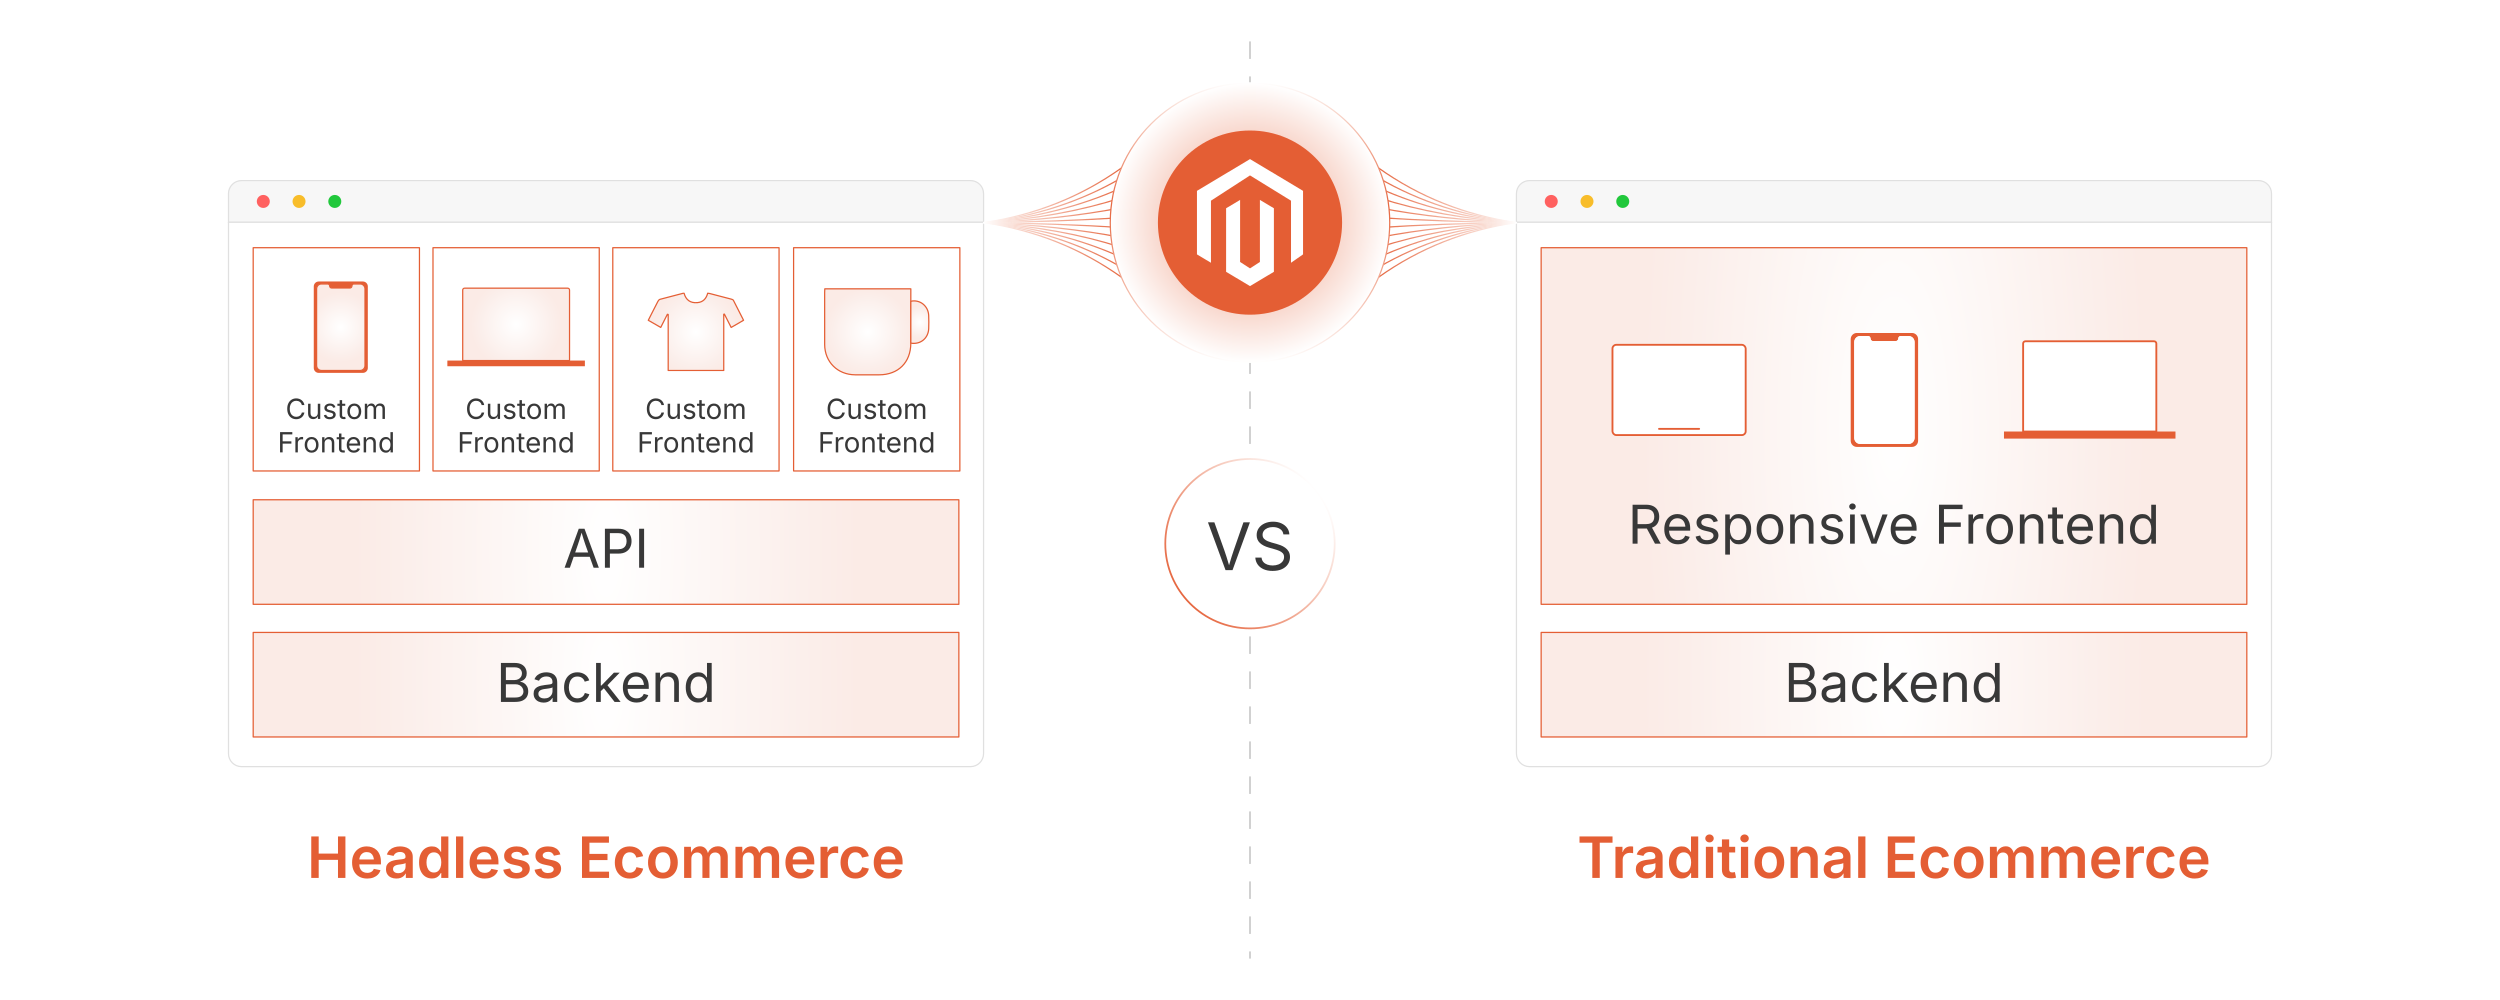 <?xml version="1.0" encoding="UTF-8"?><svg id="Layer_1" xmlns="http://www.w3.org/2000/svg" xmlns:xlink="http://www.w3.org/1999/xlink" viewBox="0 0 1000 400"><defs><filter id="drop-shadow-1" filterUnits="userSpaceOnUse"><feOffset dx="0" dy="5"/><feGaussianBlur result="blur" stdDeviation="4"/><feFlood flood-color="#333" flood-opacity=".09"/><feComposite in2="blur" operator="in"/><feComposite in="SourceGraphic"/></filter><radialGradient id="radial-gradient" cx="743.729" cy="268.883" fx="743.729" fy="268.883" r="98.209" gradientTransform="translate(-6.87 -561.919) scale(1.028 3.09)" gradientUnits="userSpaceOnUse"><stop offset="0" stop-color="#fff"/><stop offset=".827" stop-color="#fbeeea"/><stop offset="1" stop-color="#fbebe6"/></radialGradient><radialGradient id="radial-gradient-2" cy="222.192" fy="222.192" r="98.452" gradientTransform="translate(-6.87 -521.128) scale(1.028 3.09)" xlink:href="#radial-gradient"/><filter id="drop-shadow-2" filterUnits="userSpaceOnUse"><feOffset dx="0" dy="5"/><feGaussianBlur result="blur-2" stdDeviation="4"/><feFlood flood-color="#333" flood-opacity=".09"/><feComposite in2="blur-2" operator="in"/><feComposite in="SourceGraphic"/></filter><radialGradient id="radial-gradient-3" cx="242.518" cy="268.882" fx="242.518" fy="268.882" r="98.209" gradientTransform="translate(-6.87 -561.918) scale(1.028 3.09)" xlink:href="#radial-gradient"/><radialGradient id="radial-gradient-4" cx="242.518" cy="215.816" fx="242.518" fy="215.816" r="98.209" gradientTransform="translate(-6.87 -451.018) scale(1.028 3.09)" xlink:href="#radial-gradient"/><radialGradient id="radial-gradient-5" cx="336.218" cy="217.788" fx="336.218" fy="217.788" r="98.636" gradientTransform="translate(125.023 -256.374) scale(.242 1.814)" gradientUnits="userSpaceOnUse"><stop offset="0" stop-color="#fff"/><stop offset="1" stop-color="#fff"/></radialGradient><radialGradient id="radial-gradient-6" cx="206.449" cy="124.75" fx="206.449" fy="124.75" r="18.247" gradientTransform="matrix(1,0,0,1,0,0)" xlink:href="#radial-gradient"/><radialGradient id="radial-gradient-7" cx="39.254" fx="39.254" xlink:href="#radial-gradient-5"/><radialGradient id="radial-gradient-8" cx="136.319" cy="125.887" fx="136.319" fy="125.887" r="14.019" gradientTransform="matrix(1,0,0,1,0,0)" xlink:href="#radial-gradient"/><radialGradient id="radial-gradient-9" cx="633.182" fx="633.182" xlink:href="#radial-gradient-5"/><radialGradient id="radial-gradient-10" cx="278.368" cy="127.736" fx="278.368" fy="127.736" r="17.347" gradientTransform="matrix(1,0,0,1,0,0)" xlink:href="#radial-gradient"/><radialGradient id="radial-gradient-11" cx="931.807" fx="931.807" r="98.636" xlink:href="#radial-gradient-5"/><radialGradient id="radial-gradient-12" cx="347.09" cy="127.736" fx="347.09" fy="127.736" r="17.221" gradientTransform="matrix(1,0,0,1,0,0)" xlink:href="#radial-gradient"/><radialGradient id="radial-gradient-13" cx="367.933" cy="123.86" fx="367.933" fy="123.86" r="6.526" gradientTransform="matrix(1,0,0,1,0,0)" xlink:href="#radial-gradient"/><linearGradient id="linear-gradient" x1="551.337" y1="78.163" x2="606.614" y2="78.163" gradientUnits="userSpaceOnUse"><stop offset="0" stop-color="#e66740"/><stop offset="1" stop-color="#fff"/></linearGradient><linearGradient id="linear-gradient-2" y1="74.362" y2="74.362" gradientTransform="translate(0 19.299) scale(1 .818)" xlink:href="#linear-gradient"/><linearGradient id="linear-gradient-3" y1="68.39" y2="68.39" gradientTransform="translate(0 38.598) scale(1 .636)" xlink:href="#linear-gradient"/><linearGradient id="linear-gradient-4" y1="57.639" y2="57.639" gradientTransform="translate(0 57.897) scale(1 .455)" xlink:href="#linear-gradient"/><linearGradient id="linear-gradient-5" y1="32.555" y2="32.555" gradientTransform="translate(0 77.196) scale(1 .273)" xlink:href="#linear-gradient"/><linearGradient id="linear-gradient-6" y1="-92.867" y2="-92.867" gradientTransform="translate(0 96.495) scale(1 .091)" xlink:href="#linear-gradient"/><linearGradient id="linear-gradient-7" y1="283.398" y2="283.398" gradientTransform="translate(0 115.794) scale(1 -.091)" xlink:href="#linear-gradient"/><linearGradient id="linear-gradient-8" y1="157.977" y2="157.977" gradientTransform="translate(0 135.093) scale(1 -.273)" xlink:href="#linear-gradient"/><linearGradient id="linear-gradient-9" y1="132.892" y2="132.892" gradientTransform="translate(0 154.392) scale(1 -.455)" xlink:href="#linear-gradient"/><linearGradient id="linear-gradient-10" y1="122.142" y2="122.142" gradientTransform="translate(0 173.691) scale(1 -.636)" xlink:href="#linear-gradient"/><linearGradient id="linear-gradient-11" y1="116.169" y2="116.169" gradientTransform="translate(0 192.99) scale(1 -.818)" xlink:href="#linear-gradient"/><linearGradient id="linear-gradient-12" y1="112.369" y2="112.369" gradientTransform="translate(0 212.288) scale(1 -1)" xlink:href="#linear-gradient"/><linearGradient id="linear-gradient-13" x1="404.663" x2="459.939" gradientTransform="translate(853.325 178.083) rotate(-180)" xlink:href="#linear-gradient"/><linearGradient id="linear-gradient-14" x1="404.663" y1="74.362" x2="459.939" y2="74.362" gradientTransform="translate(853.325 158.784) rotate(-180) scale(1 .818)" xlink:href="#linear-gradient"/><linearGradient id="linear-gradient-15" x1="404.663" y1="68.39" x2="459.939" y2="68.39" gradientTransform="translate(853.325 139.485) rotate(-180) scale(1 .636)" xlink:href="#linear-gradient"/><linearGradient id="linear-gradient-16" x1="404.663" y1="57.639" x2="459.939" y2="57.639" gradientTransform="translate(853.325 120.186) rotate(-180) scale(1 .455)" xlink:href="#linear-gradient"/><linearGradient id="linear-gradient-17" x1="404.663" y1="32.555" x2="459.939" y2="32.555" gradientTransform="translate(853.325 100.887) rotate(-180) scale(1 .273)" xlink:href="#linear-gradient"/><linearGradient id="linear-gradient-18" x1="404.663" y1="-92.867" x2="459.939" y2="-92.867" gradientTransform="translate(853.325 81.588) rotate(-180) scale(1 .091)" xlink:href="#linear-gradient"/><linearGradient id="linear-gradient-19" x1="404.663" y1="283.398" x2="459.939" y2="283.398" gradientTransform="translate(853.325 62.289) rotate(-180) scale(1 -.091)" xlink:href="#linear-gradient"/><linearGradient id="linear-gradient-20" x1="404.663" y1="157.977" x2="459.939" y2="157.977" gradientTransform="translate(853.325 42.99) rotate(-180) scale(1 -.273)" xlink:href="#linear-gradient"/><linearGradient id="linear-gradient-21" x1="404.663" y1="132.892" x2="459.939" y2="132.892" gradientTransform="translate(853.325 23.691) rotate(-180) scale(1 -.455)" xlink:href="#linear-gradient"/><linearGradient id="linear-gradient-22" x1="404.663" y1="122.142" x2="459.939" y2="122.142" gradientTransform="translate(853.325 4.392) rotate(-180) scale(1 -.636)" xlink:href="#linear-gradient"/><linearGradient id="linear-gradient-23" x1="404.663" y1="116.169" x2="459.939" y2="116.169" gradientTransform="translate(853.325 -14.907) rotate(-180) scale(1 -.818)" xlink:href="#linear-gradient"/><linearGradient id="linear-gradient-24" x1="404.663" y1="112.369" x2="459.939" y2="112.369" gradientTransform="translate(853.325 -34.206) rotate(-180) scale(1 -1)" xlink:href="#linear-gradient"/><radialGradient id="radial-gradient-14" cx="516.044" cy="105.085" fx="516.044" fy="105.085" r="55.894" gradientTransform="translate(394.915 605.085) rotate(-90)" gradientUnits="userSpaceOnUse"><stop offset="0" stop-color="#ec9073"/><stop offset="1" stop-color="#fff"/></radialGradient><linearGradient id="linear-gradient-25" x1="459.9" y1="105.085" x2="572.188" y2="105.085" gradientTransform="translate(394.915 605.085) rotate(-90)" gradientUnits="userSpaceOnUse"><stop offset="0" stop-color="#fff"/><stop offset=".55" stop-color="#e66740"/><stop offset=".612" stop-color="#e87653"/><stop offset=".737" stop-color="#ef9e85"/><stop offset=".914" stop-color="#f9ded5"/><stop offset="1" stop-color="#fff"/></linearGradient><filter id="drop-shadow-3" filterUnits="userSpaceOnUse"><feOffset dx="0" dy="5"/><feGaussianBlur result="blur-3" stdDeviation="4"/><feFlood flood-color="#333" flood-opacity=".09"/><feComposite in2="blur-3" operator="in"/><feComposite in="SourceGraphic"/></filter><linearGradient id="linear-gradient-26" x1="457.994" y1="209.759" x2="526.473" y2="209.759" gradientTransform="translate(-15.773 354.85) rotate(-38.513)" xlink:href="#linear-gradient"/></defs><path d="M631.803,337.081v-2.505h13.207v2.505h-5.111v14.087h-2.973v-14.087h-5.123Z" fill="#e45e34" stroke-width="0"/><path d="M646.179,351.168v-12.449h2.807v2.082h.134c.223-.72.612-1.275,1.169-1.665s1.191-.585,1.904-.585c.163,0,.345.008.546.022.2.016.371.033.512.056v2.662c-.118-.037-.312-.071-.579-.101-.267-.029-.53-.045-.79-.045-.535,0-1.016.115-1.442.346s-.761.548-1.002.952-.362.87-.362,1.397v7.327h-2.896Z" fill="#e45e34" stroke-width="0"/><path d="M658.495,351.424c-.787,0-1.496-.143-2.127-.429-.631-.285-1.129-.707-1.492-1.264s-.546-1.243-.546-2.061c0-.705.132-1.287.396-1.748.264-.46.62-.827,1.069-1.103.449-.274.956-.482,1.52-.623.564-.142,1.151-.241,1.76-.301.72-.082,1.307-.152,1.76-.212.452-.06.785-.155.996-.289.212-.134.317-.342.317-.624v-.056c0-.408-.082-.755-.245-1.041s-.406-.505-.729-.657c-.322-.151-.722-.229-1.196-.229-.483,0-.9.075-1.253.224s-.641.341-.863.578c-.223.238-.386.494-.49.769l-2.684-.545c.245-.735.624-1.343,1.136-1.821.513-.479,1.123-.837,1.832-1.074s1.479-.356,2.311-.356c.587,0,1.179.068,1.776.206s1.146.369,1.643.696c.497.326.898.765,1.202,1.313.305.55.457,1.24.457,2.071v8.318h-2.772v-1.715h-.111c-.186.349-.44.674-.763.975-.323.301-.725.542-1.203.724s-1.045.272-1.698.272ZM659.241,349.275c.602,0,1.119-.119,1.554-.356.434-.238.771-.552,1.013-.941s.362-.814.362-1.275v-1.47c-.097.074-.258.145-.484.212-.227.066-.479.126-.757.178-.278.053-.554.097-.824.134-.271.037-.5.067-.685.089-.431.06-.821.156-1.17.29s-.622.321-.818.562-.295.555-.295.94c0,.356.091.655.272.896s.431.425.746.552c.315.126.678.189,1.086.189Z" fill="#e45e34" stroke-width="0"/><path d="M672.704,351.391c-.979,0-1.857-.251-2.633-.752-.776-.501-1.387-1.23-1.832-2.188-.445-.958-.668-2.12-.668-3.485,0-1.381.228-2.549.685-3.503.456-.953,1.072-1.676,1.849-2.166.775-.489,1.639-.734,2.589-.734.742,0,1.349.124,1.82.373s.847.544,1.125.885c.278.342.488.661.629.958h.123v-6.202h2.896v16.592h-2.84v-1.971h-.179c-.148.297-.365.616-.651.957-.286.342-.662.634-1.13.874-.468.241-1.062.362-1.782.362ZM673.495,349.008c.631,0,1.165-.169,1.604-.507.438-.338.772-.811,1.002-1.42.23-.608.346-1.317.346-2.127,0-.809-.113-1.513-.34-2.11s-.561-1.063-1.002-1.397c-.442-.334-.979-.501-1.609-.501-.653,0-1.199.173-1.637.518-.438.346-.769.82-.991,1.426s-.334,1.294-.334,2.065c0,.772.111,1.465.334,2.077s.555,1.095.996,1.447c.442.353.986.529,1.632.529Z" fill="#e45e34" stroke-width="0"/><path d="M683.796,336.959c-.461,0-.856-.156-1.187-.468s-.495-.683-.495-1.113c0-.445.165-.822.495-1.131.33-.308.726-.462,1.187-.462.468,0,.866.154,1.197.462.33.309.495.682.495,1.119,0,.438-.165.813-.495,1.125-.331.312-.729.468-1.197.468ZM682.348,351.168v-12.449h2.896v12.449h-2.896Z" fill="#e45e34" stroke-width="0"/><path d="M694.073,338.719v2.271h-7.071v-2.271h7.071ZM688.772,335.756h2.896v11.904c0,.453.097.785.29.997.192.211.508.317.946.317.134,0,.31-.017.529-.051.219-.033.395-.064.528-.095l.457,2.238c-.319.097-.646.165-.98.206s-.653.062-.957.062c-1.195,0-2.112-.297-2.751-.891s-.958-1.44-.958-2.539v-12.149Z" fill="#e45e34" stroke-width="0"/><path d="M697.815,336.959c-.461,0-.856-.156-1.187-.468s-.495-.683-.495-1.113c0-.445.165-.822.495-1.131.33-.308.726-.462,1.187-.462.468,0,.866.154,1.197.462.33.309.495.682.495,1.119,0,.438-.165.813-.495,1.125-.331.312-.729.468-1.197.468ZM696.367,351.168v-12.449h2.896v12.449h-2.896Z" fill="#e45e34" stroke-width="0"/><path d="M707.737,351.424c-1.21,0-2.261-.269-3.151-.807-.891-.539-1.58-1.288-2.065-2.25-.486-.961-.729-2.08-.729-3.357,0-1.292.243-2.422.729-3.391.485-.969,1.175-1.721,2.065-2.255s1.941-.802,3.151-.802c1.217,0,2.271.268,3.162.802s1.579,1.286,2.065,2.255.729,2.099.729,3.391c0,1.277-.243,2.396-.729,3.357-.486.962-1.175,1.711-2.065,2.25-.891.538-1.945.807-3.162.807ZM707.737,349.074c.675,0,1.237-.182,1.687-.545.449-.364.783-.854,1.003-1.471.219-.616.328-1.303.328-2.06,0-.765-.109-1.455-.328-2.071-.22-.616-.554-1.106-1.003-1.47-.449-.364-1.012-.546-1.687-.546-.676,0-1.234.182-1.676.546-.442.363-.772.852-.991,1.464-.22.612-.329,1.305-.329,2.077,0,.757.109,1.443.329,2.06.219.616.549,1.106.991,1.471.441.363,1,.545,1.676.545Z" fill="#e45e34" stroke-width="0"/><path d="M719.118,343.874v7.294h-2.896v-12.449h2.739l.045,3.073h-.234c.349-1.076.861-1.884,1.537-2.422.675-.538,1.521-.808,2.539-.808.854,0,1.6.182,2.238.546.638.363,1.134.895,1.486,1.592.353.698.529,1.548.529,2.551v7.917h-2.896v-7.472c0-.832-.216-1.485-.646-1.96-.431-.476-1.024-.713-1.781-.713-.513,0-.969.111-1.37.334-.4.223-.716.548-.946.975s-.345.94-.345,1.542Z" fill="#e45e34" stroke-width="0"/><path d="M733.65,351.424c-.787,0-1.496-.143-2.127-.429-.632-.285-1.129-.707-1.492-1.264-.364-.557-.546-1.243-.546-2.061,0-.705.132-1.287.396-1.748.263-.46.619-.827,1.068-1.103.449-.274.956-.482,1.521-.623.563-.142,1.15-.241,1.76-.301.72-.082,1.306-.152,1.759-.212s.785-.155.997-.289c.211-.134.317-.342.317-.624v-.056c0-.408-.082-.755-.245-1.041s-.406-.505-.729-.657c-.323-.151-.722-.229-1.197-.229-.482,0-.9.075-1.253.224s-.64.341-.862.578c-.223.238-.387.494-.49.769l-2.684-.545c.245-.735.623-1.343,1.136-1.821.512-.479,1.123-.837,1.832-1.074s1.479-.356,2.311-.356c.586,0,1.179.068,1.776.206.597.138,1.145.369,1.642.696.498.326.898.765,1.203,1.313.305.55.456,1.24.456,2.071v8.318h-2.772v-1.715h-.111c-.186.349-.439.674-.763.975s-.724.542-1.202.724c-.479.182-1.046.272-1.698.272ZM734.396,349.275c.601,0,1.119-.119,1.553-.356.435-.238.772-.552,1.014-.941s.362-.814.362-1.275v-1.47c-.097.074-.259.145-.484.212-.227.066-.479.126-.758.178-.278.053-.553.097-.824.134-.271.037-.499.067-.685.089-.431.06-.82.156-1.169.29-.35.134-.622.321-.818.562-.197.241-.296.555-.296.94,0,.356.091.655.273.896.182.241.431.425.746.552.315.126.677.189,1.086.189Z" fill="#e45e34" stroke-width="0"/><path d="M746.166,334.576v16.592h-2.896v-16.592h2.896Z" fill="#e45e34" stroke-width="0"/><path d="M755.119,351.168v-16.592h10.779v2.505h-7.806v4.477h7.227v2.473h-7.227v4.632h7.851v2.506h-10.824Z" fill="#e45e34" stroke-width="0"/><path d="M774.194,351.424c-1.21,0-2.261-.269-3.151-.807-.891-.539-1.579-1.288-2.065-2.25-.486-.961-.729-2.08-.729-3.357,0-1.292.243-2.422.729-3.391s1.175-1.721,2.065-2.255,1.941-.802,3.151-.802c.69,0,1.333.089,1.927.268.594.178,1.125.436,1.593.773s.858.748,1.175,1.23c.315.482.54,1.028.673,1.637l-2.705.568c-.082-.319-.199-.61-.352-.874s-.339-.488-.562-.674c-.224-.186-.479-.329-.769-.429-.29-.101-.609-.15-.958-.15-.676,0-1.236.18-1.682.54s-.779.847-1.002,1.459-.334,1.309-.334,2.088c0,.765.111,1.455.334,2.071s.557,1.104,1.002,1.464c.445.36,1.006.54,1.682.54.356,0,.681-.052.975-.155.293-.104.553-.253.779-.446.227-.192.418-.427.573-.701.156-.274.271-.579.346-.913l2.706.568c-.134.623-.358,1.18-.674,1.67s-.709.907-1.181,1.253c-.472.345-1.006.61-1.604.796s-1.245.278-1.943.278Z" fill="#e45e34" stroke-width="0"/><path d="M787.479,351.424c-1.21,0-2.261-.269-3.151-.807-.891-.539-1.579-1.288-2.065-2.25-.486-.961-.729-2.08-.729-3.357,0-1.292.243-2.422.729-3.391s1.175-1.721,2.065-2.255,1.941-.802,3.151-.802c1.218,0,2.271.268,3.163.802.891.534,1.579,1.286,2.065,2.255s.729,2.099.729,3.391c0,1.277-.243,2.396-.729,3.357-.486.962-1.175,1.711-2.065,2.25-.892.538-1.945.807-3.163.807ZM787.479,349.074c.676,0,1.238-.182,1.688-.545.449-.364.783-.854,1.002-1.471s.328-1.303.328-2.06c0-.765-.109-1.455-.328-2.071s-.553-1.106-1.002-1.47c-.449-.364-1.012-.546-1.688-.546s-1.234.182-1.676.546c-.441.363-.772.852-.991,1.464s-.328,1.305-.328,2.077c0,.757.109,1.443.328,2.06s.55,1.106.991,1.471c.441.363,1,.545,1.676.545Z" fill="#e45e34" stroke-width="0"/><path d="M795.965,351.168v-12.449h2.718l.111,2.995h-.212c.178-.742.455-1.348.83-1.815.374-.468.812-.814,1.313-1.041s1.026-.34,1.576-.34c.897,0,1.623.282,2.177.847.553.564.944,1.396,1.175,2.494h-.346c.171-.742.463-1.36.875-1.854.411-.494.901-.865,1.47-1.114.567-.248,1.175-.373,1.82-.373.75,0,1.422.164,2.016.49.594.327,1.065.804,1.414,1.431.349.628.523,1.405.523,2.333v8.396h-2.896v-7.951c0-.771-.211-1.336-.635-1.692-.423-.356-.932-.534-1.525-.534-.46,0-.861.1-1.202.301-.342.2-.604.477-.785.829-.183.353-.273.763-.273,1.23v7.817h-2.828v-8.085c0-.631-.196-1.137-.59-1.52-.394-.382-.898-.573-1.515-.573-.423,0-.812.097-1.164.289-.353.193-.633.479-.841.857-.208.379-.312.847-.312,1.403v7.628h-2.896Z" fill="#e45e34" stroke-width="0"/><path d="M816.499,351.168v-12.449h2.718l.111,2.995h-.212c.178-.742.455-1.348.83-1.815.374-.468.812-.814,1.313-1.041s1.026-.34,1.576-.34c.897,0,1.623.282,2.177.847.553.564.944,1.396,1.175,2.494h-.346c.171-.742.463-1.36.875-1.854.411-.494.901-.865,1.47-1.114.567-.248,1.175-.373,1.82-.373.75,0,1.422.164,2.016.49.594.327,1.065.804,1.414,1.431.349.628.523,1.405.523,2.333v8.396h-2.896v-7.951c0-.771-.211-1.336-.635-1.692-.423-.356-.932-.534-1.525-.534-.46,0-.861.1-1.202.301-.342.2-.604.477-.785.829-.183.353-.273.763-.273,1.23v7.817h-2.828v-8.085c0-.631-.196-1.137-.59-1.52-.394-.382-.898-.573-1.515-.573-.423,0-.812.097-1.164.289-.353.193-.633.479-.841.857-.208.379-.312.847-.312,1.403v7.628h-2.896Z" fill="#e45e34" stroke-width="0"/><path d="M842.534,351.424c-1.254,0-2.333-.263-3.234-.79-.902-.527-1.597-1.27-2.082-2.228-.486-.958-.729-2.086-.729-3.385,0-1.285.239-2.409.718-3.375.479-.965,1.158-1.72,2.038-2.266s1.913-.818,3.102-.818c.757,0,1.479.122,2.165.367s1.296.624,1.827,1.136c.53.513.946,1.164,1.247,1.954.301.791.45,1.732.45,2.823v.913h-10.178v-1.971h8.741l-1.358.579c0-.698-.107-1.312-.322-1.843-.216-.531-.537-.945-.964-1.242s-.959-.445-1.598-.445-1.181.15-1.626.451-.785.701-1.019,1.202c-.234.502-.351,1.061-.351,1.677v1.358c0,.787.133,1.451.4,1.993s.643.95,1.125,1.225,1.043.412,1.682.412c.423,0,.807-.062,1.152-.184.345-.123.644-.305.896-.546.252-.241.441-.536.567-.885l2.662.545c-.201.669-.542,1.253-1.024,1.754-.483.501-1.086.892-1.81,1.17-.725.278-1.55.417-2.479.417Z" fill="#e45e34" stroke-width="0"/><path d="M850.519,351.168v-12.449h2.807v2.082h.134c.223-.72.612-1.275,1.169-1.665s1.191-.585,1.904-.585c.163,0,.345.008.546.022.2.016.371.033.512.056v2.662c-.118-.037-.312-.071-.579-.101-.267-.029-.53-.045-.79-.045-.535,0-1.016.115-1.442.346s-.761.548-1.002.952-.362.87-.362,1.397v7.327h-2.896Z" fill="#e45e34" stroke-width="0"/><path d="M864.472,351.424c-1.21,0-2.261-.269-3.151-.807-.891-.539-1.579-1.288-2.065-2.25-.486-.961-.729-2.08-.729-3.357,0-1.292.243-2.422.729-3.391s1.175-1.721,2.065-2.255,1.941-.802,3.151-.802c.69,0,1.333.089,1.927.268.594.178,1.125.436,1.593.773s.858.748,1.175,1.23c.315.482.54,1.028.673,1.637l-2.705.568c-.082-.319-.199-.61-.352-.874s-.339-.488-.562-.674c-.224-.186-.479-.329-.769-.429-.29-.101-.609-.15-.958-.15-.676,0-1.236.18-1.682.54s-.779.847-1.002,1.459-.334,1.309-.334,2.088c0,.765.111,1.455.334,2.071s.557,1.104,1.002,1.464c.445.36,1.006.54,1.682.54.356,0,.681-.052.975-.155.293-.104.553-.253.779-.446.227-.192.418-.427.573-.701.156-.274.271-.579.346-.913l2.706.568c-.134.623-.358,1.18-.674,1.67s-.709.907-1.181,1.253c-.472.345-1.006.61-1.604.796s-1.245.278-1.943.278Z" fill="#e45e34" stroke-width="0"/><path d="M877.856,351.424c-1.254,0-2.333-.263-3.234-.79-.902-.527-1.597-1.27-2.082-2.228-.486-.958-.729-2.086-.729-3.385,0-1.285.239-2.409.718-3.375.479-.965,1.158-1.72,2.038-2.266s1.913-.818,3.102-.818c.757,0,1.479.122,2.165.367s1.296.624,1.827,1.136c.53.513.946,1.164,1.247,1.954.301.791.45,1.732.45,2.823v.913h-10.178v-1.971h8.741l-1.358.579c0-.698-.107-1.312-.322-1.843-.216-.531-.537-.945-.964-1.242s-.959-.445-1.598-.445-1.181.15-1.626.451-.785.701-1.019,1.202c-.234.502-.351,1.061-.351,1.677v1.358c0,.787.133,1.451.4,1.993s.643.95,1.125,1.225,1.043.412,1.682.412c.423,0,.807-.062,1.152-.184.345-.123.644-.305.896-.546.252-.241.441-.536.567-.885l2.662.545c-.201.669-.542,1.253-1.024,1.754-.483.501-1.086.892-1.81,1.17-.725.278-1.55.417-2.479.417Z" fill="#e45e34" stroke-width="0"/><g filter="url(#drop-shadow-1)"><path d="M908.604,72.445c0-2.874-2.33-5.204-5.204-5.204h-291.618c-2.874,0-5.204,2.33-5.204,5.204v11.463h302.026v-11.463Z" fill="#f7f7f7" stroke="#e0e0e0" stroke-miterlimit="10" stroke-width=".5"/><path d="M606.578,83.908v212.538c0,2.874,2.33,5.204,5.204,5.204h291.618c2.874,0,5.204-2.33,5.204-5.204V83.908h-302.026Z" fill="#fff" stroke="#e0e0e0" stroke-miterlimit="10" stroke-width=".5"/><circle cx="620.501" cy="75.574" r="2.599" fill="#ff6160" stroke-width="0"/><circle cx="634.799" cy="75.574" r="2.599" fill="#f8bd2a" stroke-width="0"/><circle cx="649.097" cy="75.574" r="2.599" fill="#21c83c" stroke-width="0"/><rect x="616.459" y="247.973" width="282.265" height="41.819" fill="url(#radial-gradient)" stroke="#e45e34" stroke-linecap="round" stroke-linejoin="round" stroke-width=".5"/><rect x="616.459" y="94.088" width="282.265" height="142.638" fill="url(#radial-gradient-2)" stroke="#e45e34" stroke-linecap="round" stroke-linejoin="round" stroke-width=".5"/><path d="M715.55,275.767v-15.591h5.524c1.088,0,1.986.188,2.694.561s1.234.872,1.58,1.496.518,1.316.518,2.077c0,.669-.118,1.223-.355,1.658s-.549.783-.937,1.041c-.387.258-.808.45-1.261.575v.146c.488.028.975.195,1.46.503.484.307.889.742,1.214,1.308.324.564.486,1.256.486,2.071,0,.781-.18,1.486-.539,2.114s-.923,1.124-1.689,1.49c-.768.366-1.766.55-2.993.55h-5.702ZM717.538,267.02h3.432c.558,0,1.063-.11,1.518-.33.453-.22.812-.53,1.077-.931.266-.401.397-.87.397-1.407,0-.677-.235-1.249-.706-1.717-.471-.467-1.212-.701-2.224-.701h-3.494v5.086ZM717.538,274.01h3.662c1.214,0,2.076-.233,2.59-.701.513-.467.769-1.039.769-1.716,0-.523-.133-1.005-.397-1.444-.266-.439-.641-.791-1.125-1.057-.484-.265-1.062-.397-1.731-.397h-3.767v5.315Z" fill="#383838" stroke-width="0"/><path d="M732.615,276.04c-.739,0-1.411-.14-2.014-.419-.604-.279-1.083-.687-1.439-1.225-.355-.537-.533-1.188-.533-1.956,0-.67.133-1.214.397-1.633.266-.418.619-.748,1.062-.988.442-.241.933-.42,1.47-.539.537-.118,1.078-.213,1.622-.282.697-.091,1.266-.161,1.705-.21.439-.048.766-.132.979-.251.213-.118.319-.32.319-.606v-.062c0-.488-.091-.902-.272-1.24-.181-.338-.453-.598-.815-.779-.363-.182-.816-.272-1.36-.272-.559,0-1.036.087-1.434.262s-.721.393-.968.654c-.248.261-.435.528-.56.8l-1.811-.596c.3-.712.704-1.269,1.214-1.669.509-.401,1.07-.686,1.685-.854.613-.167,1.221-.251,1.82-.251.391,0,.835.047,1.334.142.499.094.98.28,1.444.56s.848.692,1.15,1.24c.304.548.456,1.278.456,2.191v7.712h-1.853v-1.591h-.126c-.132.272-.345.554-.638.843s-.674.532-1.141.728c-.468.194-1.032.293-1.695.293ZM732.939,274.376c.698,0,1.287-.136,1.769-.408.481-.271.848-.626,1.099-1.062.251-.437.377-.892.377-1.366v-1.621c-.077.091-.244.172-.502.245-.259.073-.554.139-.885.194s-.652.103-.962.141c-.311.039-.557.068-.738.089-.453.057-.877.152-1.271.288-.394.136-.71.335-.946.597-.237.262-.356.615-.356,1.062,0,.405.105.743.314,1.016.209.271.495.478.857.617.363.14.778.209,1.245.209Z" fill="#383838" stroke-width="0"/><path d="M746.134,276.018c-1.061,0-1.989-.251-2.788-.753-.799-.503-1.422-1.207-1.868-2.114-.446-.906-.669-1.96-.669-3.159,0-1.221.223-2.287.669-3.197s1.069-1.616,1.868-2.118c.799-.503,1.728-.754,2.788-.754.565,0,1.099.073,1.602.22.502.146.96.357,1.375.633.415.276.773.614,1.073,1.016s.529.856.69,1.365l-1.811.513c-.083-.3-.213-.575-.387-.826-.175-.252-.386-.47-.633-.654-.248-.185-.532-.328-.854-.429-.32-.102-.673-.152-1.057-.152-.781,0-1.423.204-1.925.612-.503.408-.876.943-1.12,1.606-.244.662-.366,1.385-.366,2.166,0,.767.122,1.48.366,2.14s.617,1.19,1.12,1.596c.502.404,1.144.606,1.925.606.391,0,.75-.052,1.078-.157.327-.104.619-.252.873-.444.255-.191.47-.42.644-.686.175-.265.304-.555.388-.868l1.8.513c-.153.523-.382.988-.686,1.396s-.664.757-1.083,1.047c-.419.289-.883.509-1.392.659-.51.149-1.05.225-1.622.225Z" fill="#383838" stroke-width="0"/><path d="M753.615,275.767v-15.591h1.884v15.591h-1.884ZM755.384,271.561v-2.334h.345l5.002-5.158h2.333l-5.409,5.557h-.209l-2.062,1.936ZM761.013,275.767l-4.479-5.724,1.34-1.329,5.556,7.053h-2.417Z" fill="#383838" stroke-width="0"/><path d="M769.812,276.018c-1.13,0-2.105-.251-2.925-.753-.819-.503-1.451-1.203-1.894-2.104-.443-.899-.664-1.949-.664-3.149,0-1.199.216-2.257.648-3.17.433-.914,1.044-1.629,1.836-2.146.792-.516,1.718-.774,2.778-.774.621,0,1.232.104,1.836.309.604.206,1.151.537,1.644.994.491.457.884,1.059,1.177,1.805.293.747.439,1.66.439,2.742v.784h-9.082v-1.59h8.067l-.879.586c0-.768-.121-1.449-.361-2.046-.241-.597-.599-1.063-1.072-1.402-.475-.338-1.064-.507-1.769-.507-.705,0-1.308.172-1.811.518-.502.345-.886.795-1.15,1.35-.266.555-.397,1.149-.397,1.784v1.057c0,.865.149,1.6.449,2.202.3.604.721,1.061,1.261,1.371.541.311,1.167.466,1.879.466.46,0,.879-.066,1.255-.199.377-.132.701-.333.974-.602.271-.269.481-.602.628-.999l1.82.502c-.182.586-.488,1.103-.921,1.549s-.968.795-1.606,1.046c-.638.252-1.358.377-2.16.377Z" fill="#383838" stroke-width="0"/><path d="M779.271,268.757v7.011h-1.883v-11.698h1.81l.011,2.836h-.262c.355-1.081.863-1.849,1.522-2.302.659-.454,1.432-.681,2.317-.681.788,0,1.479.162,2.072.486.593.325,1.055.813,1.386,1.465.332.652.497,1.475.497,2.465v7.429h-1.883v-7.272c0-.899-.235-1.604-.706-2.113-.472-.509-1.115-.764-1.931-.764-.559,0-1.061.122-1.507.366s-.799.6-1.057,1.067c-.259.467-.388,1.036-.388,1.705Z" fill="#383838" stroke-width="0"/><path d="M794.434,276.018c-.97,0-1.828-.247-2.574-.743-.747-.495-1.329-1.196-1.748-2.103-.418-.907-.627-1.981-.627-3.223,0-1.235.211-2.304.633-3.207s1.006-1.6,1.752-2.088c.747-.488,1.604-.732,2.574-.732.761,0,1.364.126,1.811.377s.79.535,1.03.853c.241.317.424.581.55.79h.146v-5.766h1.883v15.591h-1.82v-1.811h-.209c-.126.217-.312.487-.561.812-.247.324-.596.613-1.046.868s-1.048.382-1.794.382ZM794.716,274.334c.711,0,1.312-.187,1.8-.56s.857-.892,1.108-1.554c.252-.663.377-1.427.377-2.292,0-.864-.124-1.62-.371-2.265-.248-.646-.616-1.149-1.104-1.513-.488-.362-1.092-.544-1.81-.544-.739,0-1.355.192-1.847.576-.492.383-.86.901-1.104,1.554s-.366,1.383-.366,2.191c0,.816.124,1.558.372,2.224.247.666.618,1.196,1.114,1.591.495.394,1.105.591,1.831.591Z" fill="#383838" stroke-width="0"/><path d="M653.036,212.473v-15.591h5.336c1.214,0,2.213.208,2.998.623s1.367.985,1.747,1.711.57,1.552.57,2.479-.19,1.747-.57,2.459-.961,1.268-1.742,1.669-1.778.602-2.992.602h-4.237v-1.769h4.144c.822,0,1.483-.12,1.982-.36.499-.241.863-.583,1.094-1.025.229-.443.345-.968.345-1.575,0-.621-.115-1.159-.345-1.616-.23-.457-.597-.812-1.099-1.067-.503-.255-1.169-.382-1.999-.382h-3.243v13.843h-1.988ZM661.992,212.473l-3.767-7.021h2.239l3.83,7.021h-2.303Z" fill="#383838" stroke-width="0"/><path d="M671.2,212.724c-1.13,0-2.105-.251-2.925-.753-.819-.503-1.451-1.203-1.894-2.104-.443-.899-.664-1.949-.664-3.149,0-1.199.216-2.257.648-3.17.433-.914,1.044-1.629,1.836-2.146.792-.516,1.718-.774,2.778-.774.621,0,1.232.104,1.836.309.604.206,1.151.537,1.644.994.491.457.884,1.059,1.177,1.805.293.747.439,1.66.439,2.742v.784h-9.082v-1.59h8.067l-.879.586c0-.768-.121-1.449-.361-2.046-.241-.597-.599-1.063-1.072-1.402-.475-.338-1.064-.507-1.769-.507-.705,0-1.308.172-1.811.518-.502.345-.886.795-1.15,1.35-.266.555-.397,1.149-.397,1.784v1.057c0,.865.149,1.6.449,2.202.3.604.721,1.061,1.261,1.371.541.311,1.167.466,1.879.466.46,0,.879-.066,1.255-.199.377-.132.701-.333.974-.602.271-.269.481-.602.628-.999l1.82.502c-.182.586-.488,1.103-.921,1.549s-.968.795-1.606,1.046c-.638.252-1.358.377-2.16.377Z" fill="#383838" stroke-width="0"/><path d="M682.752,212.724c-.802,0-1.516-.117-2.14-.351s-1.139-.58-1.543-1.041c-.405-.46-.677-1.025-.816-1.695l1.789-.429c.168.642.483,1.113.947,1.413s1.044.449,1.742.449c.815,0,1.466-.174,1.951-.522.484-.35.728-.765.728-1.245,0-.405-.142-.741-.424-1.01-.283-.269-.714-.47-1.293-.603l-1.945-.46c-1.061-.251-1.849-.64-2.365-1.167-.517-.526-.774-1.201-.774-2.024,0-.67.188-1.261.565-1.773s.891-.914,1.543-1.203,1.394-.435,2.224-.435c.802,0,1.484.12,2.046.361.562.24,1.019.572,1.37.994.353.422.616.908.79,1.459l-1.705.439c-.161-.418-.428-.798-.801-1.14s-.937-.513-1.689-.513c-.698,0-1.278.16-1.742.48-.464.321-.696.726-.696,1.214,0,.433.157.779.471,1.041.314.262.812.473,1.497.634l1.768.418c1.061.251,1.846.641,2.354,1.167s.764,1.191.764,1.993c0,.684-.193,1.292-.58,1.826-.388.533-.928.953-1.622,1.261-.694.307-1.498.46-2.412.46Z" fill="#383838" stroke-width="0"/><path d="M690.087,216.847v-16.072h1.82v1.873h.209c.133-.209.317-.473.555-.79s.579-.602,1.025-.853,1.05-.377,1.811-.377c.977,0,1.836.244,2.579.732s1.325,1.185,1.747,2.088.633,1.972.633,3.207c0,1.241-.209,2.315-.627,3.223-.419.906-1,1.607-1.742,2.103-.743.496-1.604.743-2.58.743-.739,0-1.335-.127-1.789-.382-.453-.255-.802-.544-1.046-.868s-.433-.595-.565-.812h-.146v6.185h-1.883ZM695.234,211.039c.732,0,1.345-.197,1.837-.591.491-.395.861-.925,1.108-1.591.248-.666.372-1.407.372-2.224,0-.809-.122-1.539-.366-2.191s-.612-1.171-1.104-1.554c-.491-.384-1.107-.576-1.847-.576-.719,0-1.322.182-1.81.544-.489.363-.856.867-1.104,1.513-.247.645-.371,1.4-.371,2.265,0,.865.125,1.629.377,2.292.251.662.622,1.181,1.114,1.554.491.373,1.09.56,1.794.56Z" fill="#383838" stroke-width="0"/><path d="M707.969,212.724c-1.061,0-1.99-.251-2.789-.753-.799-.503-1.421-1.207-1.867-2.114-.446-.906-.67-1.96-.67-3.159,0-1.221.224-2.287.67-3.197s1.068-1.616,1.867-2.118c.799-.503,1.729-.754,2.789-.754,1.067,0,2.002.251,2.804.754.803.502,1.427,1.208,1.873,2.118s.67,1.977.67,3.197c0,1.199-.224,2.253-.67,3.159-.446.907-1.07,1.611-1.873,2.114-.802.502-1.736.753-2.804.753ZM707.969,211.039c.788,0,1.437-.202,1.946-.606.509-.405.886-.937,1.13-1.596s.366-1.373.366-2.14c0-.774-.122-1.495-.366-2.161s-.621-1.203-1.13-1.611c-.51-.408-1.158-.612-1.946-.612-.781,0-1.423.204-1.926.612-.502.408-.875.943-1.119,1.606-.244.662-.366,1.385-.366,2.166,0,.767.122,1.48.366,2.14s.617,1.19,1.119,1.596c.503.404,1.145.606,1.926.606Z" fill="#383838" stroke-width="0"/><path d="M717.94,205.462v7.011h-1.884v-11.698h1.811l.01,2.836h-.261c.355-1.081.863-1.849,1.522-2.302.659-.454,1.432-.681,2.317-.681.788,0,1.479.162,2.071.486.593.325,1.056.813,1.387,1.465.331.652.497,1.475.497,2.465v7.429h-1.884v-7.272c0-.899-.235-1.604-.706-2.113-.471-.509-1.114-.764-1.931-.764-.558,0-1.061.122-1.507.366s-.799.6-1.057,1.067c-.258.467-.387,1.036-.387,1.705Z" fill="#383838" stroke-width="0"/><path d="M732.693,212.724c-.802,0-1.516-.117-2.14-.351s-1.139-.58-1.543-1.041c-.405-.46-.677-1.025-.816-1.695l1.789-.429c.168.642.483,1.113.947,1.413s1.044.449,1.742.449c.815,0,1.466-.174,1.951-.522.484-.35.728-.765.728-1.245,0-.405-.142-.741-.424-1.01-.283-.269-.714-.47-1.293-.603l-1.945-.46c-1.061-.251-1.849-.64-2.365-1.167-.517-.526-.774-1.201-.774-2.024,0-.67.188-1.261.565-1.773s.891-.914,1.543-1.203,1.394-.435,2.224-.435c.802,0,1.484.12,2.046.361.562.24,1.019.572,1.37.994.353.422.616.908.79,1.459l-1.705.439c-.161-.418-.428-.798-.801-1.14s-.937-.513-1.689-.513c-.698,0-1.278.16-1.742.48-.464.321-.696.726-.696,1.214,0,.433.157.779.471,1.041.314.262.812.473,1.497.634l1.768.418c1.061.251,1.846.641,2.354,1.167s.764,1.191.764,1.993c0,.684-.193,1.292-.58,1.826-.388.533-.928.953-1.622,1.261-.694.307-1.498.46-2.412.46Z" fill="#383838" stroke-width="0"/><path d="M740.98,198.859c-.355,0-.663-.121-.921-.366-.258-.243-.387-.536-.387-.879,0-.349.129-.644.387-.884s.565-.361.921-.361c.362,0,.673.121.932.361.258.24.387.535.387.884,0,.343-.129.636-.387.879-.259.245-.569.366-.932.366ZM740.028,212.473v-11.698h1.884v11.698h-1.884Z" fill="#383838" stroke-width="0"/><path d="M748.598,212.473l-4.468-11.698h2.062l2.49,6.938c.265.719.489,1.436.675,2.15.185.715.378,1.407.58,2.077h-.69c.202-.67.396-1.362.581-2.077s.406-1.432.664-2.15l2.49-6.938h2.062l-4.468,11.698h-1.978Z" fill="#383838" stroke-width="0"/><path d="M761.761,212.724c-1.13,0-2.105-.251-2.925-.753-.819-.503-1.451-1.203-1.894-2.104-.443-.899-.664-1.949-.664-3.149,0-1.199.216-2.257.648-3.17.433-.914,1.044-1.629,1.836-2.146.792-.516,1.718-.774,2.778-.774.621,0,1.232.104,1.836.309.604.206,1.151.537,1.644.994.491.457.884,1.059,1.177,1.805.293.747.439,1.66.439,2.742v.784h-9.082v-1.59h8.067l-.879.586c0-.768-.121-1.449-.361-2.046-.241-.597-.599-1.063-1.072-1.402-.475-.338-1.064-.507-1.769-.507-.705,0-1.308.172-1.811.518-.502.345-.886.795-1.15,1.35-.266.555-.397,1.149-.397,1.784v1.057c0,.865.149,1.6.449,2.202.3.604.721,1.061,1.261,1.371.541.311,1.167.466,1.879.466.46,0,.879-.066,1.255-.199.377-.132.701-.333.974-.602.271-.269.481-.602.628-.999l1.82.502c-.182.586-.488,1.103-.921,1.549s-.968.795-1.606,1.046c-.638.252-1.358.377-2.16.377Z" fill="#383838" stroke-width="0"/><path d="M775.593,212.473v-15.591h9.428v1.758h-7.439v5.337h6.729v1.758h-6.729v6.738h-1.988Z" fill="#383838" stroke-width="0"/><path d="M787.386,212.473v-11.698h1.82v1.8h.126c.216-.593.602-1.068,1.155-1.428.555-.359,1.181-.539,1.879-.539.14,0,.305.003.497.01.191.008.343.015.455.021v1.894c-.057-.014-.195-.034-.419-.062s-.46-.042-.711-.042c-.559,0-1.059.117-1.502.351s-.79.555-1.041.963-.377.877-.377,1.407v7.324h-1.883Z" fill="#383838" stroke-width="0"/><path d="M799.857,212.724c-1.061,0-1.989-.251-2.788-.753-.799-.503-1.422-1.207-1.868-2.114-.446-.906-.669-1.96-.669-3.159,0-1.221.223-2.287.669-3.197s1.069-1.616,1.868-2.118c.799-.503,1.728-.754,2.788-.754,1.067,0,2.002.251,2.805.754.802.502,1.426,1.208,1.873,2.118.446.91.669,1.977.669,3.197,0,1.199-.223,2.253-.669,3.159-.447.907-1.071,1.611-1.873,2.114-.803.502-1.737.753-2.805.753ZM799.857,211.039c.788,0,1.438-.202,1.946-.606.509-.405.886-.937,1.13-1.596s.366-1.373.366-2.14c0-.774-.122-1.495-.366-2.161s-.621-1.203-1.13-1.611-1.158-.612-1.946-.612c-.781,0-1.423.204-1.925.612-.503.408-.876.943-1.12,1.606-.244.662-.366,1.385-.366,2.166,0,.767.122,1.48.366,2.14s.617,1.19,1.12,1.596c.502.404,1.144.606,1.925.606Z" fill="#383838" stroke-width="0"/><path d="M809.829,205.462v7.011h-1.883v-11.698h1.81l.011,2.836h-.262c.355-1.081.863-1.849,1.522-2.302.659-.454,1.432-.681,2.317-.681.788,0,1.479.162,2.072.486.593.325,1.055.813,1.386,1.465.332.652.497,1.475.497,2.465v7.429h-1.883v-7.272c0-.899-.235-1.604-.706-2.113-.472-.509-1.115-.764-1.931-.764-.559,0-1.061.122-1.507.366s-.799.6-1.057,1.067c-.259.467-.388,1.036-.388,1.705Z" fill="#383838" stroke-width="0"/><path d="M825.211,200.774v1.611h-6.048v-1.611h6.048ZM820.921,197.991h1.883v11.447c0,.523.106.905.319,1.146s.566.361,1.062.361c.119,0,.271-.015.456-.042.185-.028.354-.056.507-.084l.388,1.591c-.195.069-.417.122-.665.156-.247.035-.493.053-.737.053-1.012,0-1.8-.267-2.365-.801-.564-.533-.847-1.277-.847-2.233v-11.594Z" fill="#383838" stroke-width="0"/><path d="M832.325,212.724c-1.13,0-2.104-.251-2.924-.753-.82-.503-1.451-1.203-1.895-2.104-.442-.899-.664-1.949-.664-3.149,0-1.199.216-2.257.648-3.17.433-.914,1.045-1.629,1.837-2.146.791-.516,1.718-.774,2.777-.774.621,0,1.233.104,1.837.309.604.206,1.15.537,1.643.994s.884,1.059,1.177,1.805c.293.747.439,1.66.439,2.742v.784h-9.082v-1.59h8.067l-.879.586c0-.768-.12-1.449-.361-2.046-.24-.597-.598-1.063-1.072-1.402-.475-.338-1.063-.507-1.769-.507-.704,0-1.308.172-1.81.518-.502.345-.886.795-1.151,1.35-.265.555-.397,1.149-.397,1.784v1.057c0,.865.15,1.6.45,2.202.3.604.72,1.061,1.261,1.371.54.311,1.167.466,1.878.466.461,0,.879-.066,1.256-.199.377-.132.701-.333.973-.602.272-.269.481-.602.628-.999l1.821.502c-.182.586-.489,1.103-.921,1.549-.433.446-.968.795-1.606,1.046-.639.252-1.358.377-2.161.377Z" fill="#383838" stroke-width="0"/><path d="M841.784,205.462v7.011h-1.883v-11.698h1.81l.011,2.836h-.262c.355-1.081.863-1.849,1.522-2.302.659-.454,1.432-.681,2.317-.681.788,0,1.479.162,2.072.486.593.325,1.055.813,1.386,1.465.332.652.497,1.475.497,2.465v7.429h-1.883v-7.272c0-.899-.235-1.604-.706-2.113-.472-.509-1.115-.764-1.931-.764-.559,0-1.061.122-1.507.366s-.799.6-1.057,1.067c-.259.467-.388,1.036-.388,1.705Z" fill="#383838" stroke-width="0"/><path d="M856.946,212.724c-.97,0-1.828-.247-2.574-.743-.747-.495-1.329-1.196-1.748-2.103-.418-.907-.627-1.981-.627-3.223,0-1.235.211-2.304.633-3.207s1.006-1.6,1.752-2.088c.747-.488,1.604-.732,2.574-.732.761,0,1.364.126,1.811.377s.79.535,1.03.853c.241.317.424.581.55.79h.146v-5.766h1.883v15.591h-1.82v-1.811h-.209c-.126.217-.312.487-.561.812-.247.324-.596.613-1.046.868s-1.048.382-1.794.382ZM857.229,211.039c.711,0,1.312-.187,1.8-.56s.857-.892,1.108-1.554c.252-.663.377-1.427.377-2.292,0-.864-.124-1.62-.371-2.265-.248-.646-.616-1.149-1.104-1.513-.488-.362-1.092-.544-1.81-.544-.739,0-1.355.192-1.847.576-.492.383-.86.901-1.104,1.554s-.366,1.383-.366,2.191c0,.816.124,1.558.372,2.224.247.666.618,1.196,1.114,1.591.495.394,1.105.591,1.831.591Z" fill="#383838" stroke-width="0"/><path d="M810.156,131.512h51.472c.499,0,.905.405.905.905v35.19h-53.281v-35.19c0-.499.405-.905.905-.905Z" fill="#fff" stroke="#e45e34" stroke-miterlimit="10" stroke-width=".75"/><rect x="801.592" y="167.606" width="68.6" height="2.836" fill="#e45e34" stroke-width="0"/><path d="M764.782,128.187h-22.04c-1.36,0-2.46,1.11-2.46,2.46v40.66c0,1.36,1.1,2.46,2.46,2.46h22.04c1.36,0,2.46-1.1,2.46-2.46v-40.66c0-1.35-1.1-2.46-2.46-2.46ZM765.832,170.117c0,1.35-1.06,2.45-2.37,2.45h-19.4c-1.31,0-2.37-1.1-2.37-2.45v-38.25c0-1.35,1.06-2.45,2.37-2.45h3.2c.52,0,.95.44.95.98,0,.57.44,1.03.99,1.03h9.12c.55,0,.99-.46.99-1.03,0-.54.43-.98.95-.98h3.2c1.31,0,2.37,1.1,2.37,2.45v38.25Z" fill="#e45e34" stroke-width="0"/><path d="M765.832,131.867v38.25c0,1.35-1.06,2.45-2.37,2.45h-19.4c-1.31,0-2.37-1.1-2.37-2.45v-38.25c0-1.35,1.06-2.45,2.37-2.45h3.2c.52,0,.95.44.95.98,0,.57.44,1.03.99,1.03h9.12c.55,0,.99-.46.99-1.03,0-.54.43-.98.95-.98h3.2c1.31,0,2.37,1.1,2.37,2.45Z" fill="#fff" stroke-width="0"/><path d="M765.832,131.867v38.25c0,1.35-1.06,2.45-2.37,2.45h-19.4c-1.31,0-2.37-1.1-2.37-2.45v-38.25c0-1.35,1.06-2.45,2.37-2.45h3.2c.52,0,.95.44.95.98,0,.57.44,1.03.99,1.03h9.12c.55,0,.99-.46.99-1.03,0-.54.43-.98.95-.98h3.2c1.31,0,2.37,1.1,2.37,2.45Z" fill="none" stroke-width="0"/><rect x="644.99" y="132.93" width="53.281" height="36.095" rx="1.494" ry="1.494" fill="#fff" stroke="#e45e34" stroke-linecap="round" stroke-linejoin="round" stroke-width=".75"/><line x1="663.608" y1="166.544" x2="679.654" y2="166.544" fill="none" stroke="#e45e34" stroke-linecap="round" stroke-linejoin="round" stroke-width=".75"/></g><path d="M124.504,351.168v-16.592h2.973v6.859h7.717v-6.859h2.973v16.592h-2.973v-7.228h-7.717v7.228h-2.973Z" fill="#e45e34" stroke-width="0"/><path d="M146.876,351.424c-1.254,0-2.333-.263-3.235-.79s-1.596-1.27-2.082-2.228c-.486-.958-.729-2.086-.729-3.385,0-1.285.239-2.409.718-3.375.479-.965,1.158-1.72,2.038-2.266.88-.546,1.914-.818,3.102-.818.757,0,1.479.122,2.166.367s1.295.624,1.827,1.136c.53.513.946,1.164,1.247,1.954.301.791.451,1.732.451,2.823v.913h-10.178v-1.971h8.741l-1.358.579c0-.698-.107-1.312-.323-1.843-.215-.531-.537-.945-.963-1.242s-.959-.445-1.598-.445c-.638,0-1.18.15-1.625.451s-.785.701-1.019,1.202c-.234.502-.351,1.061-.351,1.677v1.358c0,.787.133,1.451.401,1.993.267.542.642.95,1.125,1.225s1.043.412,1.682.412c.423,0,.807-.062,1.152-.184.345-.123.644-.305.896-.546s.441-.536.568-.885l2.662.545c-.201.669-.542,1.253-1.024,1.754-.483.501-1.086.892-1.81,1.17-.724.278-1.55.417-2.478.417Z" fill="#e45e34" stroke-width="0"/><path d="M158.558,351.424c-.787,0-1.496-.143-2.127-.429-.631-.285-1.129-.707-1.492-1.264-.364-.557-.546-1.243-.546-2.061,0-.705.132-1.287.396-1.748.263-.46.62-.827,1.069-1.103.449-.274.956-.482,1.52-.623.564-.142,1.151-.241,1.76-.301.72-.082,1.306-.152,1.759-.212.453-.06.785-.155.997-.289s.317-.342.317-.624v-.056c0-.408-.082-.755-.245-1.041s-.406-.505-.729-.657c-.323-.151-.722-.229-1.197-.229-.483,0-.9.075-1.253.224s-.64.341-.863.578c-.223.238-.386.494-.49.769l-2.684-.545c.245-.735.624-1.343,1.136-1.821s1.123-.837,1.832-1.074,1.479-.356,2.311-.356c.586,0,1.179.068,1.776.206.597.138,1.145.369,1.642.696.498.326.898.765,1.203,1.313.305.55.457,1.24.457,2.071v8.318h-2.772v-1.715h-.111c-.186.349-.44.674-.763.975-.323.301-.724.542-1.203.724-.479.182-1.045.272-1.698.272ZM159.304,349.275c.601,0,1.119-.119,1.553-.356.434-.238.772-.552,1.013-.941s.362-.814.362-1.275v-1.47c-.097.074-.258.145-.484.212-.227.066-.479.126-.757.178-.278.053-.553.097-.824.134s-.5.067-.685.089c-.431.06-.821.156-1.169.29-.349.134-.622.321-.818.562-.197.241-.295.555-.295.94,0,.356.091.655.273.896.182.241.431.425.746.552.315.126.677.189,1.086.189Z" fill="#e45e34" stroke-width="0"/><path d="M172.766,351.391c-.98,0-1.858-.251-2.633-.752-.776-.501-1.387-1.23-1.832-2.188-.445-.958-.668-2.12-.668-3.485,0-1.381.228-2.549.685-3.503.457-.953,1.073-1.676,1.849-2.166.776-.489,1.639-.734,2.589-.734.743,0,1.349.124,1.821.373s.846.544,1.125.885c.278.342.488.661.629.958h.123v-6.202h2.896v16.592h-2.84v-1.971h-.178c-.148.297-.366.616-.651.957-.286.342-.663.634-1.13.874-.468.241-1.062.362-1.782.362ZM173.557,349.008c.631,0,1.166-.169,1.604-.507s.772-.811,1.002-1.42c.23-.608.345-1.317.345-2.127,0-.809-.113-1.513-.34-2.11s-.561-1.063-1.002-1.397c-.442-.334-.978-.501-1.609-.501-.653,0-1.199.173-1.637.518-.438.346-.769.82-.991,1.426s-.334,1.294-.334,2.065c0,.772.111,1.465.334,2.077s.555,1.095.997,1.447c.442.353.986.529,1.631.529Z" fill="#e45e34" stroke-width="0"/><path d="M185.305,334.576v16.592h-2.896v-16.592h2.896Z" fill="#e45e34" stroke-width="0"/><path d="M193.879,351.424c-1.254,0-2.333-.263-3.235-.79s-1.596-1.27-2.082-2.228c-.486-.958-.729-2.086-.729-3.385,0-1.285.239-2.409.718-3.375.479-.965,1.158-1.72,2.038-2.266.88-.546,1.914-.818,3.102-.818.757,0,1.479.122,2.166.367s1.295.624,1.827,1.136c.53.513.946,1.164,1.247,1.954.301.791.451,1.732.451,2.823v.913h-10.178v-1.971h8.741l-1.358.579c0-.698-.107-1.312-.323-1.843-.215-.531-.537-.945-.963-1.242s-.959-.445-1.598-.445c-.638,0-1.18.15-1.625.451s-.785.701-1.019,1.202c-.234.502-.351,1.061-.351,1.677v1.358c0,.787.133,1.451.401,1.993.267.542.642.95,1.125,1.225s1.043.412,1.682.412c.423,0,.807-.062,1.152-.184.345-.123.644-.305.896-.546s.441-.536.568-.885l2.662.545c-.201.669-.542,1.253-1.024,1.754-.483.501-1.086.892-1.81,1.17-.724.278-1.55.417-2.478.417Z" fill="#e45e34" stroke-width="0"/><path d="M206.574,351.424c-.958,0-1.804-.137-2.539-.412-.735-.274-1.338-.675-1.81-1.202-.471-.527-.777-1.166-.918-1.915l2.706-.513c.17.616.473,1.074.907,1.375.435.301,1.004.451,1.709.451.713,0,1.279-.143,1.698-.429.419-.285.629-.641.629-1.063,0-.356-.138-.651-.412-.885-.275-.234-.698-.414-1.27-.54l-2.127-.457c-1.173-.252-2.049-.668-2.628-1.247s-.869-1.325-.869-2.238c0-.772.211-1.44.635-2.005.423-.563,1.011-1.002,1.765-1.313.753-.312,1.627-.468,2.622-.468.943,0,1.754.134,2.433.4.68.268,1.229.641,1.648,1.119.419.479.71,1.042.874,1.688l-2.583.512c-.141-.438-.397-.807-.769-1.107s-.895-.451-1.57-.451c-.616,0-1.13.136-1.542.406-.412.271-.618.618-.618,1.041,0,.364.138.665.412.902.275.237.728.423,1.359.557l2.116.445c1.18.253,2.056.657,2.628,1.214.571.557.857,1.273.857,2.149,0,.787-.227,1.479-.679,2.077-.453.598-1.082,1.065-1.888,1.402-.806.338-1.731.507-2.778.507Z" fill="#e45e34" stroke-width="0"/><path d="M219.102,351.424c-.958,0-1.804-.137-2.539-.412-.735-.274-1.338-.675-1.81-1.202-.471-.527-.777-1.166-.918-1.915l2.706-.513c.17.616.473,1.074.907,1.375.435.301,1.004.451,1.709.451.713,0,1.279-.143,1.698-.429.419-.285.629-.641.629-1.063,0-.356-.138-.651-.412-.885-.275-.234-.698-.414-1.27-.54l-2.127-.457c-1.173-.252-2.049-.668-2.628-1.247s-.869-1.325-.869-2.238c0-.772.211-1.44.635-2.005.423-.563,1.011-1.002,1.765-1.313.753-.312,1.627-.468,2.622-.468.943,0,1.754.134,2.433.4.68.268,1.229.641,1.648,1.119.419.479.71,1.042.874,1.688l-2.583.512c-.141-.438-.397-.807-.769-1.107s-.895-.451-1.57-.451c-.616,0-1.13.136-1.542.406-.412.271-.618.618-.618,1.041,0,.364.138.665.412.902.275.237.728.423,1.359.557l2.116.445c1.18.253,2.056.657,2.628,1.214.571.557.857,1.273.857,2.149,0,.787-.227,1.479-.679,2.077-.453.598-1.082,1.065-1.888,1.402-.806.338-1.731.507-2.778.507Z" fill="#e45e34" stroke-width="0"/><path d="M232.799,351.168v-16.592h10.779v2.505h-7.806v4.477h7.227v2.473h-7.227v4.632h7.851v2.506h-10.824Z" fill="#e45e34" stroke-width="0"/><path d="M251.874,351.424c-1.21,0-2.261-.269-3.151-.807-.891-.539-1.58-1.288-2.065-2.25-.486-.961-.729-2.08-.729-3.357,0-1.292.243-2.422.729-3.391.486-.969,1.175-1.721,2.065-2.255s1.941-.802,3.151-.802c.69,0,1.333.089,1.926.268.594.178,1.125.436,1.593.773s.859.748,1.175,1.23c.315.482.54,1.028.673,1.637l-2.706.568c-.082-.319-.199-.61-.351-.874s-.339-.488-.562-.674c-.223-.186-.479-.329-.769-.429-.29-.101-.609-.15-.958-.15-.676,0-1.236.18-1.682.54s-.779.847-1.002,1.459c-.223.612-.334,1.309-.334,2.088,0,.765.111,1.455.334,2.071.223.616.557,1.104,1.002,1.464.445.36,1.006.54,1.682.54.356,0,.681-.052.974-.155.293-.104.553-.253.78-.446.226-.192.417-.427.573-.701s.271-.579.345-.913l2.706.568c-.134.623-.358,1.18-.674,1.67s-.709.907-1.18,1.253c-.472.345-1.006.61-1.604.796-.598.186-1.246.278-1.943.278Z" fill="#e45e34" stroke-width="0"/><path d="M265.159,351.424c-1.21,0-2.261-.269-3.151-.807-.891-.539-1.58-1.288-2.065-2.25-.486-.961-.729-2.08-.729-3.357,0-1.292.243-2.422.729-3.391.486-.969,1.175-1.721,2.065-2.255s1.941-.802,3.151-.802c1.217,0,2.271.268,3.163.802.891.534,1.579,1.286,2.065,2.255s.729,2.099.729,3.391c0,1.277-.243,2.396-.729,3.357-.486.962-1.175,1.711-2.065,2.25-.891.538-1.945.807-3.163.807ZM265.159,349.074c.675,0,1.238-.182,1.687-.545.449-.364.783-.854,1.002-1.471.219-.616.328-1.303.328-2.06,0-.765-.109-1.455-.328-2.071-.219-.616-.553-1.106-1.002-1.47-.449-.364-1.012-.546-1.687-.546-.676,0-1.234.182-1.676.546-.442.363-.772.852-.991,1.464-.219.612-.329,1.305-.329,2.077,0,.757.109,1.443.329,2.06.219.616.549,1.106.991,1.471.441.363,1,.545,1.676.545Z" fill="#e45e34" stroke-width="0"/><path d="M273.645,351.168v-12.449h2.717l.111,2.995h-.211c.178-.742.455-1.348.83-1.815.375-.468.812-.814,1.314-1.041.501-.227,1.026-.34,1.576-.34.898,0,1.624.282,2.177.847s.945,1.396,1.175,2.494h-.345c.171-.742.462-1.36.875-1.854.412-.494.902-.865,1.47-1.114.568-.248,1.175-.373,1.821-.373.75,0,1.421.164,2.016.49.594.327,1.065.804,1.414,1.431.349.628.523,1.405.523,2.333v8.396h-2.896v-7.951c0-.771-.211-1.336-.635-1.692-.423-.356-.932-.534-1.525-.534-.46,0-.861.1-1.203.301-.342.2-.604.477-.785.829-.182.353-.273.763-.273,1.23v7.817h-2.828v-8.085c0-.631-.197-1.137-.59-1.52-.394-.382-.898-.573-1.515-.573-.423,0-.811.097-1.164.289-.353.193-.633.479-.841.857-.208.379-.312.847-.312,1.403v7.628h-2.896Z" fill="#e45e34" stroke-width="0"/><path d="M294.179,351.168v-12.449h2.717l.111,2.995h-.211c.178-.742.455-1.348.83-1.815.375-.468.812-.814,1.314-1.041.501-.227,1.026-.34,1.576-.34.898,0,1.624.282,2.177.847s.945,1.396,1.175,2.494h-.345c.171-.742.462-1.36.875-1.854.412-.494.902-.865,1.47-1.114.568-.248,1.175-.373,1.821-.373.75,0,1.421.164,2.016.49.594.327,1.065.804,1.414,1.431.349.628.523,1.405.523,2.333v8.396h-2.896v-7.951c0-.771-.211-1.336-.635-1.692-.423-.356-.932-.534-1.525-.534-.46,0-.861.1-1.203.301-.342.2-.604.477-.785.829-.182.353-.273.763-.273,1.23v7.817h-2.828v-8.085c0-.631-.197-1.137-.59-1.52-.394-.382-.898-.573-1.515-.573-.423,0-.811.097-1.164.289-.353.193-.633.479-.841.857-.208.379-.312.847-.312,1.403v7.628h-2.896Z" fill="#e45e34" stroke-width="0"/><path d="M320.214,351.424c-1.254,0-2.333-.263-3.235-.79s-1.596-1.27-2.082-2.228c-.486-.958-.729-2.086-.729-3.385,0-1.285.239-2.409.718-3.375.479-.965,1.158-1.72,2.038-2.266.88-.546,1.914-.818,3.102-.818.757,0,1.479.122,2.166.367s1.295.624,1.827,1.136c.53.513.946,1.164,1.247,1.954.301.791.451,1.732.451,2.823v.913h-10.178v-1.971h8.741l-1.358.579c0-.698-.107-1.312-.323-1.843-.215-.531-.537-.945-.963-1.242s-.959-.445-1.598-.445c-.638,0-1.18.15-1.625.451s-.785.701-1.019,1.202c-.234.502-.351,1.061-.351,1.677v1.358c0,.787.133,1.451.401,1.993.267.542.642.95,1.125,1.225s1.043.412,1.682.412c.423,0,.807-.062,1.152-.184.345-.123.644-.305.896-.546s.441-.536.568-.885l2.662.545c-.201.669-.542,1.253-1.024,1.754-.483.501-1.086.892-1.81,1.17-.724.278-1.55.417-2.478.417Z" fill="#e45e34" stroke-width="0"/><path d="M328.198,351.168v-12.449h2.806v2.082h.134c.223-.72.612-1.275,1.169-1.665.557-.39,1.191-.585,1.904-.585.164,0,.345.008.546.022.2.016.371.033.512.056v2.662c-.119-.037-.312-.071-.579-.101s-.531-.045-.791-.045c-.535,0-1.015.115-1.442.346-.427.23-.761.548-1.002.952s-.362.87-.362,1.397v7.327h-2.896Z" fill="#e45e34" stroke-width="0"/><path d="M342.151,351.424c-1.21,0-2.261-.269-3.151-.807-.891-.539-1.58-1.288-2.065-2.25-.486-.961-.729-2.08-.729-3.357,0-1.292.243-2.422.729-3.391.486-.969,1.175-1.721,2.065-2.255s1.941-.802,3.151-.802c.69,0,1.333.089,1.926.268.594.178,1.125.436,1.593.773s.859.748,1.175,1.23c.315.482.54,1.028.673,1.637l-2.706.568c-.082-.319-.199-.61-.351-.874s-.339-.488-.562-.674c-.223-.186-.479-.329-.769-.429-.29-.101-.609-.15-.958-.15-.676,0-1.236.18-1.682.54s-.779.847-1.002,1.459c-.223.612-.334,1.309-.334,2.088,0,.765.111,1.455.334,2.071.223.616.557,1.104,1.002,1.464.445.36,1.006.54,1.682.54.356,0,.681-.052.974-.155.293-.104.553-.253.78-.446.226-.192.417-.427.573-.701s.271-.579.345-.913l2.706.568c-.134.623-.358,1.18-.674,1.67s-.709.907-1.18,1.253c-.472.345-1.006.61-1.604.796-.598.186-1.246.278-1.943.278Z" fill="#e45e34" stroke-width="0"/><path d="M355.536,351.424c-1.254,0-2.333-.263-3.235-.79s-1.596-1.27-2.082-2.228c-.486-.958-.729-2.086-.729-3.385,0-1.285.239-2.409.718-3.375.479-.965,1.158-1.72,2.038-2.266.88-.546,1.914-.818,3.102-.818.757,0,1.479.122,2.166.367s1.295.624,1.827,1.136c.53.513.946,1.164,1.247,1.954.301.791.451,1.732.451,2.823v.913h-10.178v-1.971h8.741l-1.358.579c0-.698-.107-1.312-.323-1.843-.215-.531-.537-.945-.963-1.242s-.959-.445-1.598-.445c-.638,0-1.18.15-1.625.451s-.785.701-1.019,1.202c-.234.502-.351,1.061-.351,1.677v1.358c0,.787.133,1.451.401,1.993.267.542.642.95,1.125,1.225s1.043.412,1.682.412c.423,0,.807-.062,1.152-.184.345-.123.644-.305.896-.546s.441-.536.568-.885l2.662.545c-.201.669-.542,1.253-1.024,1.754-.483.501-1.086.892-1.81,1.17-.724.278-1.55.417-2.478.417Z" fill="#e45e34" stroke-width="0"/><g filter="url(#drop-shadow-2)"><path d="M393.422,72.445c0-2.874-2.33-5.204-5.204-5.204H96.6c-2.874,0-5.204,2.33-5.204,5.204v11.463h302.026v-11.463Z" fill="#f7f7f7" stroke="#e0e0e0" stroke-miterlimit="10" stroke-width=".5"/><path d="M91.396,83.908v212.538c0,2.874,2.33,5.204,5.204,5.204h291.618c2.874,0,5.204-2.33,5.204-5.204V83.908H91.396Z" fill="#fff" stroke="#e0e0e0" stroke-miterlimit="10" stroke-width=".5"/><circle cx="105.319" cy="75.574" r="2.599" fill="#ff6160" stroke-width="0"/><circle cx="119.617" cy="75.574" r="2.599" fill="#f8bd2a" stroke-width="0"/><circle cx="133.914" cy="75.574" r="2.599" fill="#21c83c" stroke-width="0"/><rect x="101.276" y="247.973" width="282.265" height="41.819" fill="url(#radial-gradient-3)" stroke="#e45e34" stroke-linecap="round" stroke-linejoin="round" stroke-width=".5"/><rect x="101.276" y="194.906" width="282.265" height="41.819" fill="url(#radial-gradient-4)" stroke="#e45e34" stroke-linecap="round" stroke-linejoin="round" stroke-width=".5"/><path d="M200.367,275.767v-15.591h5.525c1.088,0,1.986.188,2.694.561.708.373,1.234.872,1.58,1.496.346.624.518,1.316.518,2.077,0,.669-.119,1.223-.355,1.658-.237.436-.549.783-.937,1.041s-.808.45-1.261.575v.146c.488.028.975.195,1.459.503.485.307.889.742,1.214,1.308.324.564.486,1.256.486,2.071,0,.781-.18,1.486-.539,2.114-.359.628-.922,1.124-1.689,1.49-.768.366-1.765.55-2.993.55h-5.703ZM202.355,267.02h3.432c.558,0,1.064-.11,1.518-.33.453-.22.812-.53,1.078-.931.265-.401.397-.87.397-1.407,0-.677-.235-1.249-.706-1.717-.471-.467-1.212-.701-2.224-.701h-3.495v5.086ZM202.355,274.01h3.662c1.214,0,2.077-.233,2.59-.701.513-.467.769-1.039.769-1.716,0-.523-.133-1.005-.398-1.444s-.64-.791-1.125-1.057c-.485-.265-1.062-.397-1.732-.397h-3.767v5.315Z" fill="#383838" stroke-width="0"/><path d="M217.433,276.04c-.739,0-1.411-.14-2.014-.419-.604-.279-1.083-.687-1.439-1.225-.355-.537-.533-1.188-.533-1.956,0-.67.132-1.214.397-1.633.265-.418.619-.748,1.062-.988.443-.241.933-.42,1.47-.539.537-.118,1.078-.213,1.622-.282.698-.091,1.266-.161,1.706-.21.439-.048.766-.132.979-.251.212-.118.319-.32.319-.606v-.062c0-.488-.091-.902-.272-1.24s-.454-.598-.816-.779c-.363-.182-.816-.272-1.36-.272-.558,0-1.036.087-1.434.262s-.72.393-.968.654c-.248.261-.434.528-.56.8l-1.811-.596c.3-.712.705-1.269,1.214-1.669.509-.401,1.071-.686,1.685-.854.614-.167,1.221-.251,1.821-.251.391,0,.835.047,1.334.142.499.094.98.28,1.444.56s.848.692,1.151,1.24c.304.548.456,1.278.456,2.191v7.712h-1.852v-1.591h-.126c-.132.272-.345.554-.638.843s-.673.532-1.14.728c-.468.194-1.033.293-1.695.293ZM217.757,274.376c.698,0,1.287-.136,1.769-.408.481-.271.848-.626,1.099-1.062.251-.437.376-.892.376-1.366v-1.621c-.077.091-.244.172-.502.245-.258.073-.553.139-.884.194-.332.056-.652.103-.962.141-.311.039-.557.068-.738.089-.454.057-.877.152-1.271.288s-.71.335-.947.597c-.237.262-.356.615-.356,1.062,0,.405.105.743.314,1.016.209.271.495.478.858.617s.778.209,1.245.209Z" fill="#383838" stroke-width="0"/><path d="M230.951,276.018c-1.061,0-1.99-.251-2.789-.753-.799-.503-1.421-1.207-1.868-2.114-.446-.906-.669-1.96-.669-3.159,0-1.221.223-2.287.669-3.197s1.069-1.616,1.868-2.118c.799-.503,1.728-.754,2.789-.754.565,0,1.099.073,1.601.22.502.146.96.357,1.375.633.415.276.773.614,1.073,1.016s.53.856.69,1.365l-1.81.513c-.083-.3-.213-.575-.387-.826-.174-.252-.385-.47-.633-.654-.248-.185-.532-.328-.853-.429-.321-.102-.673-.152-1.057-.152-.781,0-1.423.204-1.925.612s-.875.943-1.12,1.606c-.244.662-.366,1.385-.366,2.166,0,.767.122,1.48.366,2.14s.617,1.19,1.12,1.596c.502.404,1.144.606,1.925.606.391,0,.75-.052,1.078-.157.328-.104.619-.252.874-.444.255-.191.469-.42.644-.686.174-.265.304-.555.387-.868l1.8.513c-.153.523-.382.988-.686,1.396-.303.408-.664.757-1.083,1.047-.418.289-.882.509-1.392.659-.509.149-1.05.225-1.622.225Z" fill="#383838" stroke-width="0"/><path d="M238.433,275.767v-15.591h1.883v15.591h-1.883ZM240.201,271.561v-2.334h.345l5.001-5.158h2.333l-5.41,5.557h-.209l-2.062,1.936ZM245.83,275.767l-4.479-5.724,1.339-1.329,5.556,7.053h-2.417Z" fill="#383838" stroke-width="0"/><path d="M254.629,276.018c-1.13,0-2.105-.251-2.924-.753-.82-.503-1.451-1.203-1.894-2.104-.443-.899-.664-1.949-.664-3.149,0-1.199.216-2.257.648-3.17.433-.914,1.044-1.629,1.836-2.146.792-.516,1.718-.774,2.778-.774.621,0,1.233.104,1.836.309.604.206,1.151.537,1.643.994.492.457.884,1.059,1.177,1.805.293.747.439,1.66.439,2.742v.784h-9.082v-1.59h8.067l-.879.586c0-.768-.121-1.449-.361-2.046s-.598-1.063-1.072-1.402c-.475-.338-1.064-.507-1.769-.507s-1.308.172-1.81.518c-.502.345-.886.795-1.151,1.35s-.397,1.149-.397,1.784v1.057c0,.865.15,1.6.45,2.202.3.604.72,1.061,1.261,1.371s1.167.466,1.878.466c.46,0,.879-.066,1.255-.199.377-.132.701-.333.973-.602s.481-.602.628-.999l1.821.502c-.182.586-.489,1.103-.921,1.549-.433.446-.968.795-1.606,1.046-.638.252-1.358.377-2.161.377Z" fill="#383838" stroke-width="0"/><path d="M264.089,268.757v7.011h-1.883v-11.698h1.81l.01,2.836h-.261c.355-1.081.863-1.849,1.522-2.302.659-.454,1.432-.681,2.317-.681.788,0,1.479.162,2.072.486.593.325,1.055.813,1.386,1.465.332.652.497,1.475.497,2.465v7.429h-1.883v-7.272c0-.899-.235-1.604-.706-2.113-.471-.509-1.115-.764-1.931-.764-.558,0-1.061.122-1.507.366s-.799.6-1.057,1.067c-.258.467-.387,1.036-.387,1.705Z" fill="#383838" stroke-width="0"/><path d="M279.25,276.018c-.97,0-1.828-.247-2.574-.743-.747-.495-1.329-1.196-1.748-2.103-.418-.907-.627-1.981-.627-3.223,0-1.235.211-2.304.633-3.207s1.006-1.6,1.752-2.088c.747-.488,1.604-.732,2.574-.732.76,0,1.364.126,1.81.377s.79.535,1.031.853.424.581.549.79h.146v-5.766h1.883v15.591h-1.82v-1.811h-.209c-.125.217-.312.487-.56.812s-.596.613-1.046.868c-.45.255-1.048.382-1.794.382ZM279.533,274.334c.711,0,1.312-.187,1.8-.56s.858-.892,1.109-1.554c.251-.663.377-1.427.377-2.292,0-.864-.124-1.62-.372-2.265-.248-.646-.616-1.149-1.104-1.513-.488-.362-1.092-.544-1.81-.544-.739,0-1.355.192-1.847.576-.492.383-.86.901-1.104,1.554s-.366,1.383-.366,2.191c0,.816.124,1.558.372,2.224s.619,1.196,1.114,1.591c.495.394,1.105.591,1.831.591Z" fill="#383838" stroke-width="0"/><path d="M225.84,222.084l5.661-15.591h2.302l5.734,15.591h-2.093l-3.307-9.25c-.202-.571-.438-1.285-.706-2.14s-.595-1.944-.979-3.27h.377c-.377,1.339-.703,2.443-.979,3.312s-.504,1.568-.685,2.098l-3.212,9.25h-2.114ZM228.686,217.731v-1.737h8.004v1.737h-8.004Z" fill="#383838" stroke-width="0"/><path d="M241.964,222.084v-15.591h5.336c1.214,0,2.213.222,2.998.665.785.442,1.367,1.037,1.748,1.784.38.746.57,1.583.57,2.511s-.19,1.769-.57,2.521c-.38.754-.961,1.354-1.742,1.8s-1.779.67-2.993.67h-3.777v-1.747h3.683c.823,0,1.485-.142,1.988-.424.502-.283.867-.67,1.093-1.162.227-.491.34-1.044.34-1.658,0-.613-.114-1.163-.34-1.647-.227-.485-.593-.867-1.099-1.146-.506-.278-1.173-.418-2.003-.418h-3.244v13.843h-1.988Z" fill="#383838" stroke-width="0"/><path d="M257.638,206.493v15.591h-1.988v-15.591h1.988Z" fill="#383838" stroke-width="0"/><rect x="173.196" y="94.087" width="66.506" height="89.291" fill="url(#radial-gradient-5)" stroke="#e45e34" stroke-linecap="round" stroke-linejoin="round" stroke-width=".5"/><path d="M190.411,162.685c-.693,0-1.311-.167-1.853-.503s-.969-.814-1.279-1.437c-.311-.622-.465-1.361-.465-2.218,0-.86.155-1.601.465-2.224.31-.622.736-1.102,1.279-1.439.542-.337,1.16-.506,1.853-.506.41,0,.797.06,1.162.18.364.12.692.295.982.525.291.23.533.51.727.838.194.328.328.701.4,1.118h-1.034c-.058-.279-.157-.524-.296-.734-.14-.211-.311-.389-.512-.533-.202-.146-.424-.254-.667-.327-.243-.072-.497-.108-.762-.108-.486,0-.925.123-1.317.37-.392.246-.702.608-.931,1.086-.229.477-.343,1.062-.343,1.755,0,.689.115,1.272.345,1.749.23.478.542.839.934,1.083.392.245.829.368,1.312.368.265,0,.519-.037.762-.112.243-.074.465-.183.667-.326.201-.144.372-.321.512-.533.139-.212.238-.456.296-.732h1.034c-.069.414-.201.784-.395,1.11-.194.327-.437.606-.727.838-.291.232-.618.409-.982.531-.365.121-.754.182-1.167.182Z" fill="#383838" stroke-width="0"/><path d="M197.214,162.653c-.41,0-.77-.084-1.08-.253s-.552-.424-.724-.765-.258-.768-.258-1.279v-3.863h.979v3.782c0,.468.124.834.37,1.099.247.266.583.397,1.007.397.29,0,.551-.063.781-.19.23-.127.413-.312.547-.558.134-.245.201-.54.201-.885v-3.646h.985v6.084h-.947v-1.475h.131c-.189.569-.457.971-.803,1.202-.347.232-.743.349-1.189.349Z" fill="#383838" stroke-width="0"/><path d="M203.81,162.708c-.417,0-.788-.062-1.113-.183s-.592-.302-.803-.541c-.21-.24-.352-.534-.424-.882l.931-.224c.087.334.251.579.492.735.241.155.543.233.906.233.424,0,.763-.091,1.015-.271.252-.182.378-.397.378-.648,0-.21-.073-.385-.22-.524s-.371-.244-.672-.313l-1.012-.239c-.551-.131-.961-.333-1.23-.606-.269-.274-.402-.625-.402-1.054,0-.348.098-.655.294-.922.196-.267.463-.476.803-.626.339-.15.725-.226,1.156-.226.417,0,.772.062,1.064.188s.53.297.713.517.32.473.411.76l-.887.229c-.083-.218-.222-.416-.417-.594-.194-.178-.487-.267-.879-.267-.363,0-.665.084-.906.251-.241.166-.362.377-.362.631,0,.225.082.405.245.541.163.137.422.246.778.33l.919.218c.552.13.96.332,1.225.606.265.273.397.619.397,1.037,0,.355-.101.672-.302.949s-.482.496-.844.656c-.361.159-.779.239-1.254.239Z" fill="#383838" stroke-width="0"/><path d="M210.02,156.493v.838h-3.146v-.838h3.146ZM207.788,155.045h.98v5.954c0,.272.055.471.166.596.11.125.294.188.552.188.062,0,.141-.007.237-.021.096-.015.184-.029.264-.044l.202.828c-.102.036-.217.063-.346.081-.129.019-.257.027-.384.027-.526,0-.936-.139-1.23-.416-.294-.278-.441-.665-.441-1.162v-6.03Z" fill="#383838" stroke-width="0"/><path d="M213.638,162.708c-.551,0-1.035-.131-1.45-.392-.416-.262-.739-.628-.972-1.1-.232-.472-.348-1.02-.348-1.644,0-.635.116-1.189.348-1.663.232-.474.556-.841.972-1.102.416-.262.899-.392,1.45-.392.555,0,1.042.13,1.458.392.417.261.742.628.974,1.102.232.474.349,1.028.349,1.663,0,.624-.116,1.172-.349,1.644-.232.472-.557.838-.974,1.1-.417.261-.903.392-1.458.392ZM213.638,161.832c.41,0,.748-.105,1.012-.316.265-.21.461-.486.588-.83.127-.343.19-.713.19-1.112,0-.403-.063-.777-.19-1.124s-.323-.626-.588-.838c-.265-.213-.602-.318-1.012-.318-.406,0-.74.105-1.001.318-.261.212-.456.49-.583.835s-.19.721-.19,1.127c0,.399.063.77.19,1.112.127.344.321.62.583.83.261.211.595.316,1.001.316Z" fill="#383838" stroke-width="0"/><path d="M217.845,162.577v-6.084h.953l.005,1.36h-.076c.083-.33.215-.604.395-.819.179-.216.39-.378.631-.487.241-.108.492-.163.753-.163.443,0,.801.136,1.075.408.273.272.451.63.53,1.072h-.13c.072-.305.205-.567.397-.789s.425-.392.7-.512c.274-.12.572-.18.895-.18.352,0,.673.076.963.229.29.152.521.383.694.691s.258.698.258,1.17v4.104h-.979v-4.076c0-.439-.124-.753-.37-.941s-.533-.283-.86-.283c-.272,0-.507.058-.705.172s-.35.271-.457.471c-.107.199-.161.428-.161.686v3.973h-.979v-4.174c0-.338-.113-.61-.337-.816-.225-.207-.51-.311-.854-.311-.236,0-.458.056-.667.166-.208.11-.376.274-.503.492s-.19.488-.19.812v3.831h-.979Z" fill="#383838" stroke-width="0"/><path d="M183.94,175.952v-8.109h4.903v.915h-3.869v2.775h3.5v.914h-3.5v3.505h-1.034Z" fill="#383838" stroke-width="0"/><path d="M190.073,175.952v-6.084h.947v.936h.065c.112-.309.313-.556.602-.743.288-.187.614-.28.977-.28.073,0,.159.002.259.006.1.004.179.007.237.011v.985c-.029-.008-.102-.019-.218-.033-.116-.014-.24-.021-.37-.021-.291,0-.551.061-.781.183-.23.121-.411.288-.542.5-.13.213-.196.457-.196.732v3.81h-.979Z" fill="#383838" stroke-width="0"/><path d="M196.561,176.083c-.551,0-1.035-.131-1.45-.392-.416-.262-.739-.628-.972-1.1-.232-.472-.348-1.02-.348-1.644,0-.635.116-1.189.348-1.663.232-.474.556-.841.972-1.102.416-.262.899-.392,1.45-.392.555,0,1.042.13,1.458.392.417.261.742.628.974,1.102.232.474.349,1.028.349,1.663,0,.624-.116,1.172-.349,1.644-.232.472-.557.838-.974,1.1-.417.261-.903.392-1.458.392ZM196.561,175.207c.41,0,.748-.105,1.012-.316.265-.21.461-.486.588-.83.127-.343.19-.713.19-1.112,0-.403-.063-.777-.19-1.124s-.323-.626-.588-.838c-.265-.213-.602-.318-1.012-.318-.406,0-.74.105-1.001.318-.261.212-.456.49-.583.835s-.19.721-.19,1.127c0,.399.063.77.19,1.112.127.344.321.62.583.83.261.211.595.316,1.001.316Z" fill="#383838" stroke-width="0"/><path d="M201.747,172.306v3.646h-.979v-6.084h.941l.005,1.475h-.136c.185-.562.449-.962.792-1.197.343-.236.745-.354,1.206-.354.41,0,.769.084,1.078.253.309.168.549.423.721.762s.258.767.258,1.281v3.864h-.979v-3.782c0-.468-.123-.835-.367-1.1-.245-.265-.58-.397-1.004-.397-.29,0-.551.063-.784.19-.232.127-.416.312-.549.556-.134.243-.202.539-.202.887Z" fill="#383838" stroke-width="0"/><path d="M209.747,169.868v.838h-3.146v-.838h3.146ZM207.516,168.42h.98v5.954c0,.272.055.471.166.596.11.125.294.188.552.188.062,0,.141-.007.237-.021.096-.015.184-.029.264-.044l.202.828c-.102.036-.217.063-.346.081-.129.019-.257.027-.384.027-.526,0-.936-.139-1.23-.416-.294-.278-.441-.665-.441-1.162v-6.03Z" fill="#383838" stroke-width="0"/><path d="M213.448,176.083c-.587,0-1.095-.131-1.521-.392-.426-.262-.754-.626-.985-1.095-.23-.468-.346-1.014-.346-1.638s.112-1.174.337-1.649c.225-.475.543-.847.955-1.115s.894-.402,1.445-.402c.323,0,.642.053.956.16.313.107.599.279.854.517.256.238.46.551.612.939.152.388.229.863.229,1.426v.408h-4.724v-.827h4.196l-.457.305c0-.399-.062-.754-.188-1.064-.125-.31-.311-.553-.558-.729-.247-.176-.553-.264-.92-.264-.366,0-.68.09-.941.27s-.46.414-.599.702c-.138.288-.207.598-.207.928v.55c0,.45.078.832.234,1.146.156.313.375.552.656.713s.607.242.977.242c.239,0,.457-.034.653-.104.196-.068.365-.173.506-.312.141-.14.25-.313.326-.52l.947.261c-.095.305-.254.573-.479.806s-.503.413-.835.544-.707.196-1.124.196Z" fill="#383838" stroke-width="0"/><path d="M218.368,172.306v3.646h-.979v-6.084h.941l.005,1.475h-.136c.185-.562.449-.962.792-1.197.343-.236.745-.354,1.206-.354.41,0,.769.084,1.078.253.309.168.549.423.721.762s.258.767.258,1.281v3.864h-.979v-3.782c0-.468-.123-.835-.367-1.1-.245-.265-.58-.397-1.004-.397-.29,0-.551.063-.784.19-.232.127-.416.312-.549.556-.134.243-.202.539-.202.887Z" fill="#383838" stroke-width="0"/><path d="M226.253,176.083c-.504,0-.951-.129-1.339-.387s-.691-.622-.909-1.094-.327-1.03-.327-1.677c0-.642.11-1.197.329-1.668.22-.47.523-.831.912-1.085s.834-.381,1.339-.381c.396,0,.709.064.941.195.232.131.411.278.536.443.125.165.221.303.286.411h.076v-2.999h.98v8.109h-.947v-.941h-.109c-.065.112-.162.253-.291.422s-.31.319-.544.451c-.234.133-.545.199-.934.199ZM226.4,175.207c.37,0,.682-.098.936-.292.254-.193.446-.463.577-.808.131-.345.196-.742.196-1.192,0-.449-.064-.842-.193-1.178s-.32-.598-.574-.786c-.254-.189-.568-.283-.941-.283-.385,0-.705.1-.96.299-.256.2-.447.469-.574.809-.127.339-.19.719-.19,1.14,0,.425.064.811.193,1.157.129.346.322.622.58.827.257.205.575.308.952.308Z" fill="#383838" stroke-width="0"/><path d="M185.81,110.276h41.278c.4,0,.726.325.726.726v28.22h-42.729v-28.22c0-.4.325-.726.726-.726Z" fill="url(#radial-gradient-6)" stroke="#e45e34" stroke-linecap="round" stroke-linejoin="round" stroke-width=".5"/><rect x="178.942" y="139.223" width="55.013" height="2.274" fill="#e45e34" stroke-width="0"/><rect x="101.276" y="94.087" width="66.506" height="89.291" fill="url(#radial-gradient-7)" stroke="#e45e34" stroke-linecap="round" stroke-linejoin="round" stroke-width=".5"/><path d="M118.491,162.685c-.693,0-1.311-.167-1.853-.503s-.969-.814-1.279-1.437c-.311-.622-.465-1.361-.465-2.218,0-.86.155-1.601.465-2.224.31-.622.736-1.102,1.279-1.439.542-.337,1.16-.506,1.853-.506.41,0,.797.06,1.162.18.364.12.692.295.982.525.291.23.533.51.727.838.194.328.328.701.4,1.118h-1.034c-.058-.279-.157-.524-.296-.734-.14-.211-.311-.389-.512-.533-.202-.146-.424-.254-.667-.327-.243-.072-.497-.108-.762-.108-.486,0-.925.123-1.317.37-.392.246-.702.608-.931,1.086-.229.477-.343,1.062-.343,1.755,0,.689.115,1.272.345,1.749.23.478.542.839.934,1.083.392.245.829.368,1.312.368.265,0,.519-.037.762-.112.243-.074.465-.183.667-.326.201-.144.372-.321.512-.533.139-.212.238-.456.296-.732h1.034c-.069.414-.201.784-.395,1.11-.194.327-.437.606-.727.838-.291.232-.618.409-.982.531-.365.121-.754.182-1.167.182Z" fill="#383838" stroke-width="0"/><path d="M125.294,162.653c-.41,0-.77-.084-1.08-.253s-.552-.424-.724-.765-.258-.768-.258-1.279v-3.863h.979v3.782c0,.468.124.834.37,1.099.247.266.583.397,1.007.397.29,0,.551-.063.781-.19.23-.127.413-.312.547-.558.134-.245.201-.54.201-.885v-3.646h.985v6.084h-.947v-1.475h.131c-.189.569-.457.971-.803,1.202-.347.232-.743.349-1.189.349Z" fill="#383838" stroke-width="0"/><path d="M131.89,162.708c-.417,0-.788-.062-1.113-.183s-.592-.302-.803-.541c-.21-.24-.352-.534-.424-.882l.931-.224c.087.334.251.579.492.735.241.155.543.233.906.233.424,0,.763-.091,1.015-.271.252-.182.378-.397.378-.648,0-.21-.073-.385-.22-.524s-.371-.244-.672-.313l-1.012-.239c-.551-.131-.961-.333-1.23-.606-.269-.274-.402-.625-.402-1.054,0-.348.098-.655.294-.922.196-.267.463-.476.803-.626.339-.15.725-.226,1.156-.226.417,0,.772.062,1.064.188s.53.297.713.517.32.473.411.76l-.887.229c-.083-.218-.222-.416-.417-.594-.194-.178-.487-.267-.879-.267-.363,0-.665.084-.906.251-.241.166-.362.377-.362.631,0,.225.082.405.245.541.163.137.422.246.778.33l.919.218c.552.13.96.332,1.225.606.265.273.397.619.397,1.037,0,.355-.101.672-.302.949s-.482.496-.844.656c-.361.159-.779.239-1.254.239Z" fill="#383838" stroke-width="0"/><path d="M138.1,156.493v.838h-3.146v-.838h3.146ZM135.868,155.045h.98v5.954c0,.272.055.471.166.596.11.125.294.188.552.188.062,0,.141-.007.237-.021.096-.015.184-.029.264-.044l.202.828c-.102.036-.217.063-.346.081-.129.019-.257.027-.384.027-.526,0-.936-.139-1.23-.416-.294-.278-.441-.665-.441-1.162v-6.03Z" fill="#383838" stroke-width="0"/><path d="M141.718,162.708c-.551,0-1.035-.131-1.45-.392-.416-.262-.739-.628-.972-1.1-.232-.472-.348-1.02-.348-1.644,0-.635.116-1.189.348-1.663.232-.474.556-.841.972-1.102.416-.262.899-.392,1.45-.392.555,0,1.042.13,1.458.392.417.261.742.628.974,1.102.232.474.349,1.028.349,1.663,0,.624-.116,1.172-.349,1.644-.232.472-.557.838-.974,1.1-.417.261-.903.392-1.458.392ZM141.718,161.832c.41,0,.748-.105,1.012-.316.265-.21.461-.486.588-.83.127-.343.19-.713.19-1.112,0-.403-.063-.777-.19-1.124s-.323-.626-.588-.838c-.265-.213-.602-.318-1.012-.318-.406,0-.74.105-1.001.318-.261.212-.456.49-.583.835s-.19.721-.19,1.127c0,.399.063.77.19,1.112.127.344.321.62.583.83.261.211.595.316,1.001.316Z" fill="#383838" stroke-width="0"/><path d="M145.925,162.577v-6.084h.953l.005,1.36h-.076c.083-.33.215-.604.395-.819.179-.216.39-.378.631-.487.241-.108.492-.163.753-.163.443,0,.801.136,1.075.408.273.272.451.63.53,1.072h-.13c.072-.305.205-.567.397-.789s.425-.392.7-.512c.274-.12.572-.18.895-.18.352,0,.673.076.963.229.29.152.521.383.694.691s.258.698.258,1.17v4.104h-.979v-4.076c0-.439-.124-.753-.37-.941s-.533-.283-.86-.283c-.272,0-.507.058-.705.172s-.35.271-.457.471c-.107.199-.161.428-.161.686v3.973h-.979v-4.174c0-.338-.113-.61-.337-.816-.225-.207-.51-.311-.854-.311-.236,0-.458.056-.667.166-.208.11-.376.274-.503.492s-.19.488-.19.812v3.831h-.979Z" fill="#383838" stroke-width="0"/><path d="M112.02,175.952v-8.109h4.903v.915h-3.869v2.775h3.5v.914h-3.5v3.505h-1.034Z" fill="#383838" stroke-width="0"/><path d="M118.153,175.952v-6.084h.947v.936h.065c.112-.309.313-.556.602-.743.288-.187.614-.28.977-.28.073,0,.159.002.259.006.1.004.179.007.237.011v.985c-.029-.008-.102-.019-.218-.033-.116-.014-.24-.021-.37-.021-.291,0-.551.061-.781.183-.23.121-.411.288-.542.5-.13.213-.196.457-.196.732v3.81h-.979Z" fill="#383838" stroke-width="0"/><path d="M124.641,176.083c-.551,0-1.035-.131-1.45-.392-.416-.262-.739-.628-.972-1.1-.232-.472-.348-1.02-.348-1.644,0-.635.116-1.189.348-1.663.232-.474.556-.841.972-1.102.416-.262.899-.392,1.45-.392.555,0,1.042.13,1.458.392.417.261.742.628.974,1.102.232.474.349,1.028.349,1.663,0,.624-.116,1.172-.349,1.644-.232.472-.557.838-.974,1.1-.417.261-.903.392-1.458.392ZM124.641,175.207c.41,0,.748-.105,1.012-.316.265-.21.461-.486.588-.83.127-.343.19-.713.19-1.112,0-.403-.063-.777-.19-1.124s-.323-.626-.588-.838c-.265-.213-.602-.318-1.012-.318-.406,0-.74.105-1.001.318-.261.212-.456.49-.583.835s-.19.721-.19,1.127c0,.399.063.77.19,1.112.127.344.321.62.583.83.261.211.595.316,1.001.316Z" fill="#383838" stroke-width="0"/><path d="M129.827,172.306v3.646h-.979v-6.084h.941l.005,1.475h-.136c.185-.562.449-.962.792-1.197.343-.236.745-.354,1.206-.354.41,0,.769.084,1.078.253.309.168.549.423.721.762s.258.767.258,1.281v3.864h-.979v-3.782c0-.468-.123-.835-.367-1.1-.245-.265-.58-.397-1.004-.397-.29,0-.551.063-.784.19-.232.127-.416.312-.549.556-.134.243-.202.539-.202.887Z" fill="#383838" stroke-width="0"/><path d="M137.827,169.868v.838h-3.146v-.838h3.146ZM135.596,168.42h.98v5.954c0,.272.055.471.166.596.11.125.294.188.552.188.062,0,.141-.007.237-.021.096-.015.184-.029.264-.044l.202.828c-.102.036-.217.063-.346.081-.129.019-.257.027-.384.027-.526,0-.936-.139-1.23-.416-.294-.278-.441-.665-.441-1.162v-6.03Z" fill="#383838" stroke-width="0"/><path d="M141.528,176.083c-.587,0-1.095-.131-1.521-.392-.426-.262-.754-.626-.985-1.095-.23-.468-.346-1.014-.346-1.638s.112-1.174.337-1.649c.225-.475.543-.847.955-1.115s.894-.402,1.445-.402c.323,0,.642.053.956.16.313.107.599.279.854.517.256.238.46.551.612.939.152.388.229.863.229,1.426v.408h-4.724v-.827h4.196l-.457.305c0-.399-.062-.754-.188-1.064-.125-.31-.311-.553-.558-.729-.247-.176-.553-.264-.92-.264-.366,0-.68.09-.941.27s-.46.414-.599.702c-.138.288-.207.598-.207.928v.55c0,.45.078.832.234,1.146.156.313.375.552.656.713s.607.242.977.242c.239,0,.457-.034.653-.104.196-.068.365-.173.506-.312.141-.14.25-.313.326-.52l.947.261c-.095.305-.254.573-.479.806s-.503.413-.835.544-.707.196-1.124.196Z" fill="#383838" stroke-width="0"/><path d="M146.448,172.306v3.646h-.979v-6.084h.941l.005,1.475h-.136c.185-.562.449-.962.792-1.197.343-.236.745-.354,1.206-.354.41,0,.769.084,1.078.253.309.168.549.423.721.762s.258.767.258,1.281v3.864h-.979v-3.782c0-.468-.123-.835-.367-1.1-.245-.265-.58-.397-1.004-.397-.29,0-.551.063-.784.19-.232.127-.416.312-.549.556-.134.243-.202.539-.202.887Z" fill="#383838" stroke-width="0"/><path d="M154.333,176.083c-.504,0-.951-.129-1.339-.387s-.691-.622-.909-1.094-.327-1.03-.327-1.677c0-.642.11-1.197.329-1.668.22-.47.523-.831.912-1.085s.834-.381,1.339-.381c.396,0,.709.064.941.195.232.131.411.278.536.443.125.165.221.303.286.411h.076v-2.999h.98v8.109h-.947v-.941h-.109c-.065.112-.162.253-.291.422s-.31.319-.544.451c-.234.133-.545.199-.934.199ZM154.48,175.207c.37,0,.682-.098.936-.292.254-.193.446-.463.577-.808.131-.345.196-.742.196-1.192,0-.449-.064-.842-.193-1.178s-.32-.598-.574-.786c-.254-.189-.568-.283-.941-.283-.385,0-.705.1-.96.299-.256.2-.447.469-.574.809-.127.339-.19.719-.19,1.14,0,.425.064.811.193,1.157.129.346.322.622.58.827.257.205.575.308.952.308Z" fill="#383838" stroke-width="0"/><path d="M145.157,107.598h-17.675c-1.091,0-1.973.89-1.973,1.973v32.607c0,1.091.882,1.973,1.973,1.973h17.675c1.091,0,1.973-.882,1.973-1.973v-32.607c0-1.083-.882-1.973-1.973-1.973ZM145.999,141.224c0,1.083-.85,1.965-1.901,1.965h-15.558c-1.051,0-1.901-.882-1.901-1.965v-30.674c0-1.083.85-1.965,1.901-1.965h2.566c.417,0,.762.353.762.786,0,.457.353.826.794.826h7.314c.441,0,.794-.369.794-.826,0-.433.345-.786.762-.786h2.566c1.051,0,1.901.882,1.901,1.965v30.674Z" fill="#e45e34" stroke-width="0"/><path d="M145.999,110.549v30.674c0,1.083-.85,1.965-1.901,1.965h-15.558c-1.051,0-1.901-.882-1.901-1.965v-30.674c0-1.083.85-1.965,1.901-1.965h2.566c.417,0,.762.353.762.786,0,.457.353.826.794.826h7.314c.441,0,.794-.369.794-.826,0-.433.345-.786.762-.786h2.566c1.051,0,1.901.882,1.901,1.965Z" fill="url(#radial-gradient-8)" stroke="#e45e34" stroke-linecap="round" stroke-linejoin="round" stroke-width=".5"/><path d="M145.999,110.549v30.674c0,1.083-.85,1.965-1.901,1.965h-15.558c-1.051,0-1.901-.882-1.901-1.965v-30.674c0-1.083.85-1.965,1.901-1.965h2.566c.417,0,.762.353.762.786,0,.457.353.826.794.826h7.314c.441,0,.794-.369.794-.826,0-.433.345-.786.762-.786h2.566c1.051,0,1.901.882,1.901,1.965Z" fill="none" stroke-width="0"/><rect x="245.116" y="94.087" width="66.506" height="89.291" fill="url(#radial-gradient-9)" stroke="#e45e34" stroke-linecap="round" stroke-linejoin="round" stroke-width=".5"/><path d="M262.331,162.685c-.693,0-1.311-.167-1.853-.503s-.969-.814-1.279-1.437c-.311-.622-.465-1.361-.465-2.218,0-.86.155-1.601.465-2.224.31-.622.736-1.102,1.279-1.439.542-.337,1.16-.506,1.853-.506.41,0,.797.06,1.162.18.364.12.692.295.982.525.291.23.533.51.727.838.194.328.328.701.4,1.118h-1.034c-.058-.279-.157-.524-.296-.734-.14-.211-.311-.389-.512-.533-.202-.146-.424-.254-.667-.327-.243-.072-.497-.108-.762-.108-.486,0-.925.123-1.317.37-.392.246-.702.608-.931,1.086-.229.477-.343,1.062-.343,1.755,0,.689.115,1.272.345,1.749.23.478.542.839.934,1.083.392.245.829.368,1.312.368.265,0,.519-.037.762-.112.243-.074.465-.183.667-.326.201-.144.372-.321.512-.533.139-.212.238-.456.296-.732h1.034c-.069.414-.201.784-.395,1.11-.194.327-.437.606-.727.838-.291.232-.618.409-.982.531-.365.121-.754.182-1.167.182Z" fill="#383838" stroke-width="0"/><path d="M269.133,162.653c-.41,0-.77-.084-1.08-.253s-.552-.424-.724-.765-.258-.768-.258-1.279v-3.863h.979v3.782c0,.468.124.834.37,1.099.247.266.583.397,1.007.397.29,0,.551-.063.781-.19.23-.127.413-.312.547-.558.134-.245.201-.54.201-.885v-3.646h.985v6.084h-.947v-1.475h.131c-.189.569-.457.971-.803,1.202-.347.232-.743.349-1.189.349Z" fill="#383838" stroke-width="0"/><path d="M275.729,162.708c-.417,0-.788-.062-1.113-.183s-.592-.302-.803-.541c-.21-.24-.352-.534-.424-.882l.931-.224c.087.334.251.579.492.735.241.155.543.233.906.233.424,0,.763-.091,1.015-.271.252-.182.378-.397.378-.648,0-.21-.073-.385-.22-.524s-.371-.244-.672-.313l-1.012-.239c-.551-.131-.961-.333-1.23-.606-.269-.274-.402-.625-.402-1.054,0-.348.098-.655.294-.922.196-.267.463-.476.803-.626.339-.15.725-.226,1.156-.226.417,0,.772.062,1.064.188s.53.297.713.517.32.473.411.76l-.887.229c-.083-.218-.222-.416-.417-.594-.194-.178-.487-.267-.879-.267-.363,0-.665.084-.906.251-.241.166-.362.377-.362.631,0,.225.082.405.245.541.163.137.422.246.778.33l.919.218c.552.13.96.332,1.225.606.265.273.397.619.397,1.037,0,.355-.101.672-.302.949s-.482.496-.844.656c-.361.159-.779.239-1.254.239Z" fill="#383838" stroke-width="0"/><path d="M281.939,156.493v.838h-3.146v-.838h3.146ZM279.708,155.045h.98v5.954c0,.272.055.471.166.596.11.125.294.188.552.188.062,0,.141-.007.237-.021.096-.015.184-.029.264-.044l.202.828c-.102.036-.217.063-.346.081-.129.019-.257.027-.384.027-.526,0-.936-.139-1.23-.416-.294-.278-.441-.665-.441-1.162v-6.03Z" fill="#383838" stroke-width="0"/><path d="M285.558,162.708c-.551,0-1.035-.131-1.45-.392-.416-.262-.739-.628-.972-1.1-.232-.472-.348-1.02-.348-1.644,0-.635.116-1.189.348-1.663.232-.474.556-.841.972-1.102.416-.262.899-.392,1.45-.392.555,0,1.042.13,1.458.392.417.261.742.628.974,1.102.232.474.349,1.028.349,1.663,0,.624-.116,1.172-.349,1.644-.232.472-.557.838-.974,1.1-.417.261-.903.392-1.458.392ZM285.558,161.832c.41,0,.748-.105,1.012-.316.265-.21.461-.486.588-.83.127-.343.19-.713.19-1.112,0-.403-.063-.777-.19-1.124s-.323-.626-.588-.838c-.265-.213-.602-.318-1.012-.318-.406,0-.74.105-1.001.318-.261.212-.456.49-.583.835s-.19.721-.19,1.127c0,.399.063.77.19,1.112.127.344.321.62.583.83.261.211.595.316,1.001.316Z" fill="#383838" stroke-width="0"/><path d="M289.765,162.577v-6.084h.953l.005,1.36h-.076c.083-.33.215-.604.395-.819.179-.216.39-.378.631-.487.241-.108.492-.163.753-.163.443,0,.801.136,1.075.408.273.272.451.63.53,1.072h-.13c.072-.305.205-.567.397-.789s.425-.392.7-.512c.274-.12.572-.18.895-.18.352,0,.673.076.963.229.29.152.521.383.694.691s.258.698.258,1.17v4.104h-.979v-4.076c0-.439-.124-.753-.37-.941s-.533-.283-.86-.283c-.272,0-.507.058-.705.172s-.35.271-.457.471c-.107.199-.161.428-.161.686v3.973h-.979v-4.174c0-.338-.113-.61-.337-.816-.225-.207-.51-.311-.854-.311-.236,0-.458.056-.667.166-.208.11-.376.274-.503.492s-.19.488-.19.812v3.831h-.979Z" fill="#383838" stroke-width="0"/><path d="M255.859,175.952v-8.109h4.903v.915h-3.869v2.775h3.5v.914h-3.5v3.505h-1.034Z" fill="#383838" stroke-width="0"/><path d="M261.993,175.952v-6.084h.947v.936h.065c.112-.309.313-.556.602-.743.288-.187.614-.28.977-.28.073,0,.159.002.259.006.1.004.179.007.237.011v.985c-.029-.008-.102-.019-.218-.033-.116-.014-.24-.021-.37-.021-.291,0-.551.061-.781.183-.23.121-.411.288-.542.5-.13.213-.196.457-.196.732v3.81h-.979Z" fill="#383838" stroke-width="0"/><path d="M268.48,176.083c-.551,0-1.035-.131-1.45-.392-.416-.262-.739-.628-.972-1.1-.232-.472-.348-1.02-.348-1.644,0-.635.116-1.189.348-1.663.232-.474.556-.841.972-1.102.416-.262.899-.392,1.45-.392.555,0,1.042.13,1.458.392.417.261.742.628.974,1.102.232.474.349,1.028.349,1.663,0,.624-.116,1.172-.349,1.644-.232.472-.557.838-.974,1.1-.417.261-.903.392-1.458.392ZM268.48,175.207c.41,0,.748-.105,1.012-.316.265-.21.461-.486.588-.83.127-.343.19-.713.19-1.112,0-.403-.063-.777-.19-1.124s-.323-.626-.588-.838c-.265-.213-.602-.318-1.012-.318-.406,0-.74.105-1.001.318-.261.212-.456.49-.583.835s-.19.721-.19,1.127c0,.399.063.77.19,1.112.127.344.321.62.583.83.261.211.595.316,1.001.316Z" fill="#383838" stroke-width="0"/><path d="M273.667,172.306v3.646h-.979v-6.084h.941l.005,1.475h-.136c.185-.562.449-.962.792-1.197.343-.236.745-.354,1.206-.354.41,0,.769.084,1.078.253.309.168.549.423.721.762s.258.767.258,1.281v3.864h-.979v-3.782c0-.468-.123-.835-.367-1.1-.245-.265-.58-.397-1.004-.397-.29,0-.551.063-.784.19-.232.127-.416.312-.549.556-.134.243-.202.539-.202.887Z" fill="#383838" stroke-width="0"/><path d="M281.667,169.868v.838h-3.146v-.838h3.146ZM279.435,168.42h.98v5.954c0,.272.055.471.166.596.11.125.294.188.552.188.062,0,.141-.007.237-.021.096-.015.184-.029.264-.044l.202.828c-.102.036-.217.063-.346.081-.129.019-.257.027-.384.027-.526,0-.936-.139-1.23-.416-.294-.278-.441-.665-.441-1.162v-6.03Z" fill="#383838" stroke-width="0"/><path d="M285.367,176.083c-.587,0-1.095-.131-1.521-.392-.426-.262-.754-.626-.985-1.095-.23-.468-.346-1.014-.346-1.638s.112-1.174.337-1.649c.225-.475.543-.847.955-1.115s.894-.402,1.445-.402c.323,0,.642.053.956.16.313.107.599.279.854.517.256.238.46.551.612.939.152.388.229.863.229,1.426v.408h-4.724v-.827h4.196l-.457.305c0-.399-.062-.754-.188-1.064-.125-.31-.311-.553-.558-.729-.247-.176-.553-.264-.92-.264-.366,0-.68.09-.941.27s-.46.414-.599.702c-.138.288-.207.598-.207.928v.55c0,.45.078.832.234,1.146.156.313.375.552.656.713s.607.242.977.242c.239,0,.457-.034.653-.104.196-.068.365-.173.506-.312.141-.14.25-.313.326-.52l.947.261c-.095.305-.254.573-.479.806s-.503.413-.835.544-.707.196-1.124.196Z" fill="#383838" stroke-width="0"/><path d="M290.287,172.306v3.646h-.979v-6.084h.941l.005,1.475h-.136c.185-.562.449-.962.792-1.197.343-.236.745-.354,1.206-.354.41,0,.769.084,1.078.253.309.168.549.423.721.762s.258.767.258,1.281v3.864h-.979v-3.782c0-.468-.123-.835-.367-1.1-.245-.265-.58-.397-1.004-.397-.29,0-.551.063-.784.19-.232.127-.416.312-.549.556-.134.243-.202.539-.202.887Z" fill="#383838" stroke-width="0"/><path d="M298.173,176.083c-.504,0-.951-.129-1.339-.387s-.691-.622-.909-1.094-.327-1.03-.327-1.677c0-.642.11-1.197.329-1.668.22-.47.523-.831.912-1.085s.834-.381,1.339-.381c.396,0,.709.064.941.195.232.131.411.278.536.443.125.165.221.303.286.411h.076v-2.999h.98v8.109h-.947v-.941h-.109c-.065.112-.162.253-.291.422s-.31.319-.544.451c-.234.133-.545.199-.934.199ZM298.32,175.207c.37,0,.682-.098.936-.292.254-.193.446-.463.577-.808.131-.345.196-.742.196-1.192,0-.449-.064-.842-.193-1.178s-.32-.598-.574-.786c-.254-.189-.568-.283-.941-.283-.385,0-.705.1-.96.299-.256.2-.447.469-.574.809-.127.339-.19.719-.19,1.14,0,.425.064.811.193,1.157.129.346.322.622.58.827.257.205.575.308.952.308Z" fill="#383838" stroke-width="0"/><path d="M289.5,143.189h-22.223v-22.403c-.108-.025-.216-.049-.323-.074-.863,1.705-1.726,3.41-2.661,5.257-1.66-.951-3.269-1.873-4.977-2.852.442-.878.849-1.692,1.26-2.504.865-1.705,1.716-3.418,2.613-5.106.168-.316.48-.686.796-.772,3.084-.841,6.184-1.627,9.28-2.425.091-.023.193-.003.371-.003.734,2.687,2.522,3.993,5.321,3.748,2.25-.197,3.542-1.556,4.127-3.773.289.045.572.067.843.136,2.84.732,5.681,1.465,8.515,2.219.331.088.782.227.915.48,1.374,2.621,2.694,5.271,4.066,7.987-1.656.962-3.244,1.883-4.957,2.878-.927-1.826-1.821-3.586-2.715-5.347l-.251.062v22.49Z" fill="url(#radial-gradient-10)" stroke="#e45e34" stroke-linecap="round" stroke-linejoin="round" stroke-width=".5"/><rect x="317.437" y="94.087" width="66.506" height="89.291" fill="url(#radial-gradient-11)" stroke="#e45e34" stroke-linecap="round" stroke-linejoin="round" stroke-width=".5"/><path d="M334.652,162.685c-.693,0-1.311-.167-1.853-.503s-.969-.814-1.279-1.437c-.311-.622-.465-1.361-.465-2.218,0-.86.155-1.601.465-2.224.31-.622.736-1.102,1.279-1.439.542-.337,1.16-.506,1.853-.506.41,0,.797.06,1.162.18.364.12.692.295.982.525.291.23.533.51.727.838.194.328.328.701.4,1.118h-1.034c-.058-.279-.157-.524-.296-.734-.14-.211-.311-.389-.512-.533-.202-.146-.424-.254-.667-.327-.243-.072-.497-.108-.762-.108-.486,0-.925.123-1.317.37-.392.246-.702.608-.931,1.086-.229.477-.343,1.062-.343,1.755,0,.689.115,1.272.345,1.749.23.478.542.839.934,1.083.392.245.829.368,1.312.368.265,0,.519-.037.762-.112.243-.074.465-.183.667-.326.201-.144.372-.321.512-.533.139-.212.238-.456.296-.732h1.034c-.069.414-.201.784-.395,1.11-.194.327-.437.606-.727.838-.291.232-.618.409-.982.531-.365.121-.754.182-1.167.182Z" fill="#383838" stroke-width="0"/><path d="M341.455,162.653c-.41,0-.77-.084-1.08-.253s-.552-.424-.724-.765-.258-.768-.258-1.279v-3.863h.979v3.782c0,.468.124.834.37,1.099.247.266.583.397,1.007.397.29,0,.551-.063.781-.19.23-.127.413-.312.547-.558.134-.245.201-.54.201-.885v-3.646h.985v6.084h-.947v-1.475h.131c-.189.569-.457.971-.803,1.202-.347.232-.743.349-1.189.349Z" fill="#383838" stroke-width="0"/><path d="M348.051,162.708c-.417,0-.788-.062-1.113-.183s-.592-.302-.803-.541c-.21-.24-.352-.534-.424-.882l.931-.224c.087.334.251.579.492.735.241.155.543.233.906.233.424,0,.763-.091,1.015-.271.252-.182.378-.397.378-.648,0-.21-.073-.385-.22-.524s-.371-.244-.672-.313l-1.012-.239c-.551-.131-.961-.333-1.23-.606-.269-.274-.402-.625-.402-1.054,0-.348.098-.655.294-.922.196-.267.463-.476.803-.626.339-.15.725-.226,1.156-.226.417,0,.772.062,1.064.188s.53.297.713.517.32.473.411.76l-.887.229c-.083-.218-.222-.416-.417-.594-.194-.178-.487-.267-.879-.267-.363,0-.665.084-.906.251-.241.166-.362.377-.362.631,0,.225.082.405.245.541.163.137.422.246.778.33l.919.218c.552.13.96.332,1.225.606.265.273.397.619.397,1.037,0,.355-.101.672-.302.949s-.482.496-.844.656c-.361.159-.779.239-1.254.239Z" fill="#383838" stroke-width="0"/><path d="M354.261,156.493v.838h-3.146v-.838h3.146ZM352.029,155.045h.98v5.954c0,.272.055.471.166.596.11.125.294.188.552.188.062,0,.141-.007.237-.021.096-.015.184-.029.264-.044l.202.828c-.102.036-.217.063-.346.081-.129.019-.257.027-.384.027-.526,0-.936-.139-1.23-.416-.294-.278-.441-.665-.441-1.162v-6.03Z" fill="#383838" stroke-width="0"/><path d="M357.879,162.708c-.551,0-1.035-.131-1.45-.392-.416-.262-.739-.628-.972-1.1-.232-.472-.348-1.02-.348-1.644,0-.635.116-1.189.348-1.663.232-.474.556-.841.972-1.102.416-.262.899-.392,1.45-.392.555,0,1.042.13,1.458.392.417.261.742.628.974,1.102.232.474.349,1.028.349,1.663,0,.624-.116,1.172-.349,1.644-.232.472-.557.838-.974,1.1-.417.261-.903.392-1.458.392ZM357.879,161.832c.41,0,.748-.105,1.012-.316.265-.21.461-.486.588-.83.127-.343.19-.713.19-1.112,0-.403-.063-.777-.19-1.124s-.323-.626-.588-.838c-.265-.213-.602-.318-1.012-.318-.406,0-.74.105-1.001.318-.261.212-.456.49-.583.835s-.19.721-.19,1.127c0,.399.063.77.19,1.112.127.344.321.62.583.83.261.211.595.316,1.001.316Z" fill="#383838" stroke-width="0"/><path d="M362.086,162.577v-6.084h.953l.005,1.36h-.076c.083-.33.215-.604.395-.819.179-.216.39-.378.631-.487.241-.108.492-.163.753-.163.443,0,.801.136,1.075.408.273.272.451.63.53,1.072h-.13c.072-.305.205-.567.397-.789s.425-.392.7-.512c.274-.12.572-.18.895-.18.352,0,.673.076.963.229.29.152.521.383.694.691s.258.698.258,1.17v4.104h-.979v-4.076c0-.439-.124-.753-.37-.941s-.533-.283-.86-.283c-.272,0-.507.058-.705.172s-.35.271-.457.471c-.107.199-.161.428-.161.686v3.973h-.979v-4.174c0-.338-.113-.61-.337-.816-.225-.207-.51-.311-.854-.311-.236,0-.458.056-.667.166-.208.11-.376.274-.503.492s-.19.488-.19.812v3.831h-.979Z" fill="#383838" stroke-width="0"/><path d="M328.181,175.952v-8.109h4.903v.915h-3.869v2.775h3.5v.914h-3.5v3.505h-1.034Z" fill="#383838" stroke-width="0"/><path d="M334.314,175.952v-6.084h.947v.936h.065c.112-.309.313-.556.602-.743.288-.187.614-.28.977-.28.073,0,.159.002.259.006.1.004.179.007.237.011v.985c-.029-.008-.102-.019-.218-.033-.116-.014-.24-.021-.37-.021-.291,0-.551.061-.781.183-.23.121-.411.288-.542.5-.13.213-.196.457-.196.732v3.81h-.979Z" fill="#383838" stroke-width="0"/><path d="M340.802,176.083c-.551,0-1.035-.131-1.45-.392-.416-.262-.739-.628-.972-1.1-.232-.472-.348-1.02-.348-1.644,0-.635.116-1.189.348-1.663.232-.474.556-.841.972-1.102.416-.262.899-.392,1.45-.392.555,0,1.042.13,1.458.392.417.261.742.628.974,1.102.232.474.349,1.028.349,1.663,0,.624-.116,1.172-.349,1.644-.232.472-.557.838-.974,1.1-.417.261-.903.392-1.458.392ZM340.802,175.207c.41,0,.748-.105,1.012-.316.265-.21.461-.486.588-.83.127-.343.19-.713.19-1.112,0-.403-.063-.777-.19-1.124s-.323-.626-.588-.838c-.265-.213-.602-.318-1.012-.318-.406,0-.74.105-1.001.318-.261.212-.456.49-.583.835s-.19.721-.19,1.127c0,.399.063.77.19,1.112.127.344.321.62.583.83.261.211.595.316,1.001.316Z" fill="#383838" stroke-width="0"/><path d="M345.988,172.306v3.646h-.979v-6.084h.941l.005,1.475h-.136c.185-.562.449-.962.792-1.197.343-.236.745-.354,1.206-.354.41,0,.769.084,1.078.253.309.168.549.423.721.762s.258.767.258,1.281v3.864h-.979v-3.782c0-.468-.123-.835-.367-1.1-.245-.265-.58-.397-1.004-.397-.29,0-.551.063-.784.19-.232.127-.416.312-.549.556-.134.243-.202.539-.202.887Z" fill="#383838" stroke-width="0"/><path d="M353.988,169.868v.838h-3.146v-.838h3.146ZM351.757,168.42h.98v5.954c0,.272.055.471.166.596.11.125.294.188.552.188.062,0,.141-.007.237-.021.096-.015.184-.029.264-.044l.202.828c-.102.036-.217.063-.346.081-.129.019-.257.027-.384.027-.526,0-.936-.139-1.23-.416-.294-.278-.441-.665-.441-1.162v-6.03Z" fill="#383838" stroke-width="0"/><path d="M357.689,176.083c-.587,0-1.095-.131-1.521-.392-.426-.262-.754-.626-.985-1.095-.23-.468-.346-1.014-.346-1.638s.112-1.174.337-1.649c.225-.475.543-.847.955-1.115s.894-.402,1.445-.402c.323,0,.642.053.956.16.313.107.599.279.854.517.256.238.46.551.612.939.152.388.229.863.229,1.426v.408h-4.724v-.827h4.196l-.457.305c0-.399-.062-.754-.188-1.064-.125-.31-.311-.553-.558-.729-.247-.176-.553-.264-.92-.264-.366,0-.68.09-.941.27s-.46.414-.599.702c-.138.288-.207.598-.207.928v.55c0,.45.078.832.234,1.146.156.313.375.552.656.713s.607.242.977.242c.239,0,.457-.034.653-.104.196-.068.365-.173.506-.312.141-.14.25-.313.326-.52l.947.261c-.095.305-.254.573-.479.806s-.503.413-.835.544-.707.196-1.124.196Z" fill="#383838" stroke-width="0"/><path d="M362.609,172.306v3.646h-.979v-6.084h.941l.005,1.475h-.136c.185-.562.449-.962.792-1.197.343-.236.745-.354,1.206-.354.41,0,.769.084,1.078.253.309.168.549.423.721.762s.258.767.258,1.281v3.864h-.979v-3.782c0-.468-.123-.835-.367-1.1-.245-.265-.58-.397-1.004-.397-.29,0-.551.063-.784.19-.232.127-.416.312-.549.556-.134.243-.202.539-.202.887Z" fill="#383838" stroke-width="0"/><path d="M370.495,176.083c-.504,0-.951-.129-1.339-.387s-.691-.622-.909-1.094-.327-1.03-.327-1.677c0-.642.11-1.197.329-1.668.22-.47.523-.831.912-1.085s.834-.381,1.339-.381c.396,0,.709.064.941.195.232.131.411.278.536.443.125.165.221.303.286.411h.076v-2.999h.98v8.109h-.947v-.941h-.109c-.065.112-.162.253-.291.422s-.31.319-.544.451c-.234.133-.545.199-.934.199ZM370.642,175.207c.37,0,.682-.098.936-.292.254-.193.446-.463.577-.808.131-.345.196-.742.196-1.192,0-.449-.064-.842-.193-1.178s-.32-.598-.574-.786c-.254-.189-.568-.283-.941-.283-.385,0-.705.1-.96.299-.256.2-.447.469-.574.809-.127.339-.19.719-.19,1.14,0,.425.064.811.193,1.157.129.346.322.622.58.827.257.205.575.308.952.308Z" fill="#383838" stroke-width="0"/><path d="M329.922,110.536h34.406c0,.57 0,1.082-0,1.593-.001,6.731.012,13.461-.007,20.192-.022,7.647-5.024,12.607-12.679,12.607-3.198 0-6.397.015-9.595-.003-6.99-.039-12.144-5.137-12.182-12.108-.037-6.969-.008-13.939-.003-20.908 0-.422.036-.845.06-1.373Z" fill="url(#radial-gradient-12)" stroke="#e45e34" stroke-linecap="round" stroke-linejoin="round" stroke-width=".5"/><path d="M364.332,115.507c3.63-.808,6.982,1.857,7.143,5.681.074,1.76.078,3.528.006,5.288-.16,3.861-3.334,6.442-7.149,5.777v-16.747Z" fill="url(#radial-gradient-13)" stroke="#e45e34" stroke-linecap="round" stroke-linejoin="round" stroke-width=".5"/></g><line x1="500" y1="16.565" x2="500" y2="383.435" fill="none" stroke="#b5b5b5" stroke-dasharray="0 0 7 7" stroke-miterlimit="10" stroke-width=".5"/><path d="M606.578,89.041c-20.423-2.939-38.787-10.209-55.096-21.801" fill="none" stroke="url(#linear-gradient)" stroke-miterlimit="10" stroke-width=".5"/><path d="M606.578,89.041c-20.423-2.405-38.787-8.352-55.096-17.837" fill="none" stroke="url(#linear-gradient-2)" stroke-miterlimit="10" stroke-width=".5"/><path d="M606.578,89.041c-20.423-1.871-38.787-6.496-55.096-13.873" fill="none" stroke="url(#linear-gradient-3)" stroke-miterlimit="10" stroke-width=".5"/><path d="M606.578,89.041c-20.423-1.336-38.787-4.64-55.096-9.909" fill="none" stroke="url(#linear-gradient-4)" stroke-miterlimit="10" stroke-width=".5"/><path d="M606.578,89.041c-20.423-.802-38.787-2.784-55.096-5.946" fill="none" stroke="url(#linear-gradient-5)" stroke-miterlimit="10" stroke-width=".5"/><path d="M606.578,89.041c-20.423-.267-38.787-.928-55.096-1.982" fill="none" stroke="url(#linear-gradient-6)" stroke-miterlimit="10" stroke-width=".5"/><path d="M606.578,89.041c-20.423.267-38.787.928-55.096,1.982" fill="none" stroke="url(#linear-gradient-7)" stroke-miterlimit="10" stroke-width=".5"/><path d="M606.578,89.041c-20.423.802-38.787,2.784-55.096,5.946" fill="none" stroke="url(#linear-gradient-8)" stroke-miterlimit="10" stroke-width=".5"/><path d="M606.578,89.041c-20.423,1.336-38.787,4.64-55.096,9.909" fill="none" stroke="url(#linear-gradient-9)" stroke-miterlimit="10" stroke-width=".5"/><path d="M606.578,89.041c-20.423,1.871-38.787,6.496-55.096,13.873" fill="none" stroke="url(#linear-gradient-10)" stroke-miterlimit="10" stroke-width=".5"/><path d="M606.578,89.041c-20.423,2.405-38.787,8.352-55.096,17.837" fill="none" stroke="url(#linear-gradient-11)" stroke-miterlimit="10" stroke-width=".5"/><path d="M606.578,89.041c-20.423,2.939-38.787,10.209-55.096,21.801" fill="none" stroke="url(#linear-gradient-12)" stroke-miterlimit="10" stroke-width=".5"/><path d="M393.422,89.041c20.423,2.939,38.787,10.209,55.096,21.801" fill="none" stroke="url(#linear-gradient-13)" stroke-miterlimit="10" stroke-width=".5"/><path d="M393.422,89.041c20.423,2.405,38.787,8.352,55.096,17.837" fill="none" stroke="url(#linear-gradient-14)" stroke-miterlimit="10" stroke-width=".5"/><path d="M393.422,89.041c20.423,1.871,38.787,6.496,55.096,13.873" fill="none" stroke="url(#linear-gradient-15)" stroke-miterlimit="10" stroke-width=".5"/><path d="M393.422,89.041c20.423,1.336,38.787,4.64,55.096,9.909" fill="none" stroke="url(#linear-gradient-16)" stroke-miterlimit="10" stroke-width=".5"/><path d="M393.422,89.041c20.423.802,38.787,2.784,55.096,5.946" fill="none" stroke="url(#linear-gradient-17)" stroke-miterlimit="10" stroke-width=".5"/><path d="M393.422,89.041c20.423.267,38.787.928,55.096,1.982" fill="none" stroke="url(#linear-gradient-18)" stroke-miterlimit="10" stroke-width=".5"/><path d="M393.422,89.041c20.423-.267,38.787-.928,55.096-1.982" fill="none" stroke="url(#linear-gradient-19)" stroke-miterlimit="10" stroke-width=".5"/><path d="M393.422,89.041c20.423-.802,38.787-2.784,55.096-5.946" fill="none" stroke="url(#linear-gradient-20)" stroke-miterlimit="10" stroke-width=".5"/><path d="M393.422,89.041c20.423-1.336,38.787-4.64,55.096-9.909" fill="none" stroke="url(#linear-gradient-21)" stroke-miterlimit="10" stroke-width=".5"/><path d="M393.422,89.041c20.423-1.871,38.787-6.496,55.096-13.873" fill="none" stroke="url(#linear-gradient-22)" stroke-miterlimit="10" stroke-width=".5"/><path d="M393.422,89.041c20.423-2.405,38.787-8.352,55.096-17.837" fill="none" stroke="url(#linear-gradient-23)" stroke-miterlimit="10" stroke-width=".5"/><path d="M393.422,89.041c20.423-2.939,38.787-10.209,55.096-21.801" fill="none" stroke="url(#linear-gradient-24)" stroke-miterlimit="10" stroke-width=".5"/><circle cx="500" cy="89.041" r="55.894" fill="url(#radial-gradient-14)" stroke="url(#linear-gradient-25)" stroke-miterlimit="10" stroke-width=".5"/><circle cx="500" cy="89.041" r="36.838" fill="#e45e34" stroke-width="0"/><g id="LOGO"><polygon points="521.216 76.342 521.216 101.754 516.404 105.107 516.404 80.278 500 70.164 484.38 80.278 484.38 105.107 478.784 101.754 478.784 76.342 500 63.636 521.216 76.342" fill="#fff" stroke-width="0"/><polygon points="509.559 83.308 509.559 108.72 505.689 111.038 500 114.446 494.307 111.038 490.441 108.721 490.441 83.308 496.037 79.956 496.037 104.785 500 107.35 503.963 104.785 503.963 79.956 509.559 83.308" fill="#fff" stroke-width="0"/></g><g filter="url(#drop-shadow-3)"><circle cx="500" cy="212.473" r="33.883" fill="#fff" stroke="url(#linear-gradient-26)" stroke-miterlimit="10" stroke-width=".713"/><path d="M490.207,223.039l-7.029-19.111h2.565l4.04,11.339c.231.649.52,1.518.866,2.604.347,1.086.75,2.424,1.212,4.015h-.475c.462-1.633.864-2.982,1.206-4.047s.624-1.922.847-2.571l3.938-11.339h2.591l-6.952,19.111h-2.809Z" fill="#383838" stroke-width="0"/><path d="M509.062,223.372c-1.377,0-2.572-.222-3.586-.666-1.012-.445-1.807-1.067-2.379-1.867-.572-.799-.898-1.733-.975-2.802h2.502c.068.718.311,1.311.73,1.776.418.466.955.812,1.609,1.039s1.354.34,2.098.34c.863,0,1.639-.142,2.328-.424.688-.282,1.232-.68,1.635-1.192.402-.514.604-1.107.604-1.783,0-.615-.174-1.116-.52-1.501s-.807-.701-1.379-.949c-.574-.247-1.201-.466-1.887-.653l-2.309-.654c-1.539-.437-2.736-1.061-3.59-1.873-.855-.812-1.283-1.852-1.283-3.117,0-1.077.291-2.02.871-2.828.582-.808,1.369-1.434,2.361-1.879.992-.444,2.104-.667,3.334-.667,1.258,0,2.369.223,3.336.667.965.445,1.729,1.05,2.289,1.815.561.765.857,1.631.891,2.597h-2.385c-.111-.932-.557-1.652-1.334-2.161-.779-.509-1.736-.763-2.873-.763-.82,0-1.541.135-2.162.403-.619.27-1.1.638-1.443,1.104-.342.466-.512.998-.512,1.597,0,.667.207,1.204.621,1.61.416.406.906.723,1.477.949.568.227,1.082.403,1.545.532l1.91.525c.514.137,1.08.325,1.701.564.619.239,1.211.558,1.775.956.564.397,1.027.901,1.393,1.513.363.612.545,1.362.545,2.251,0,1.044-.271,1.984-.814,2.822s-1.332,1.501-2.367,1.988-2.287.73-3.758.73Z" fill="#383838" stroke-width="0"/></g></svg>